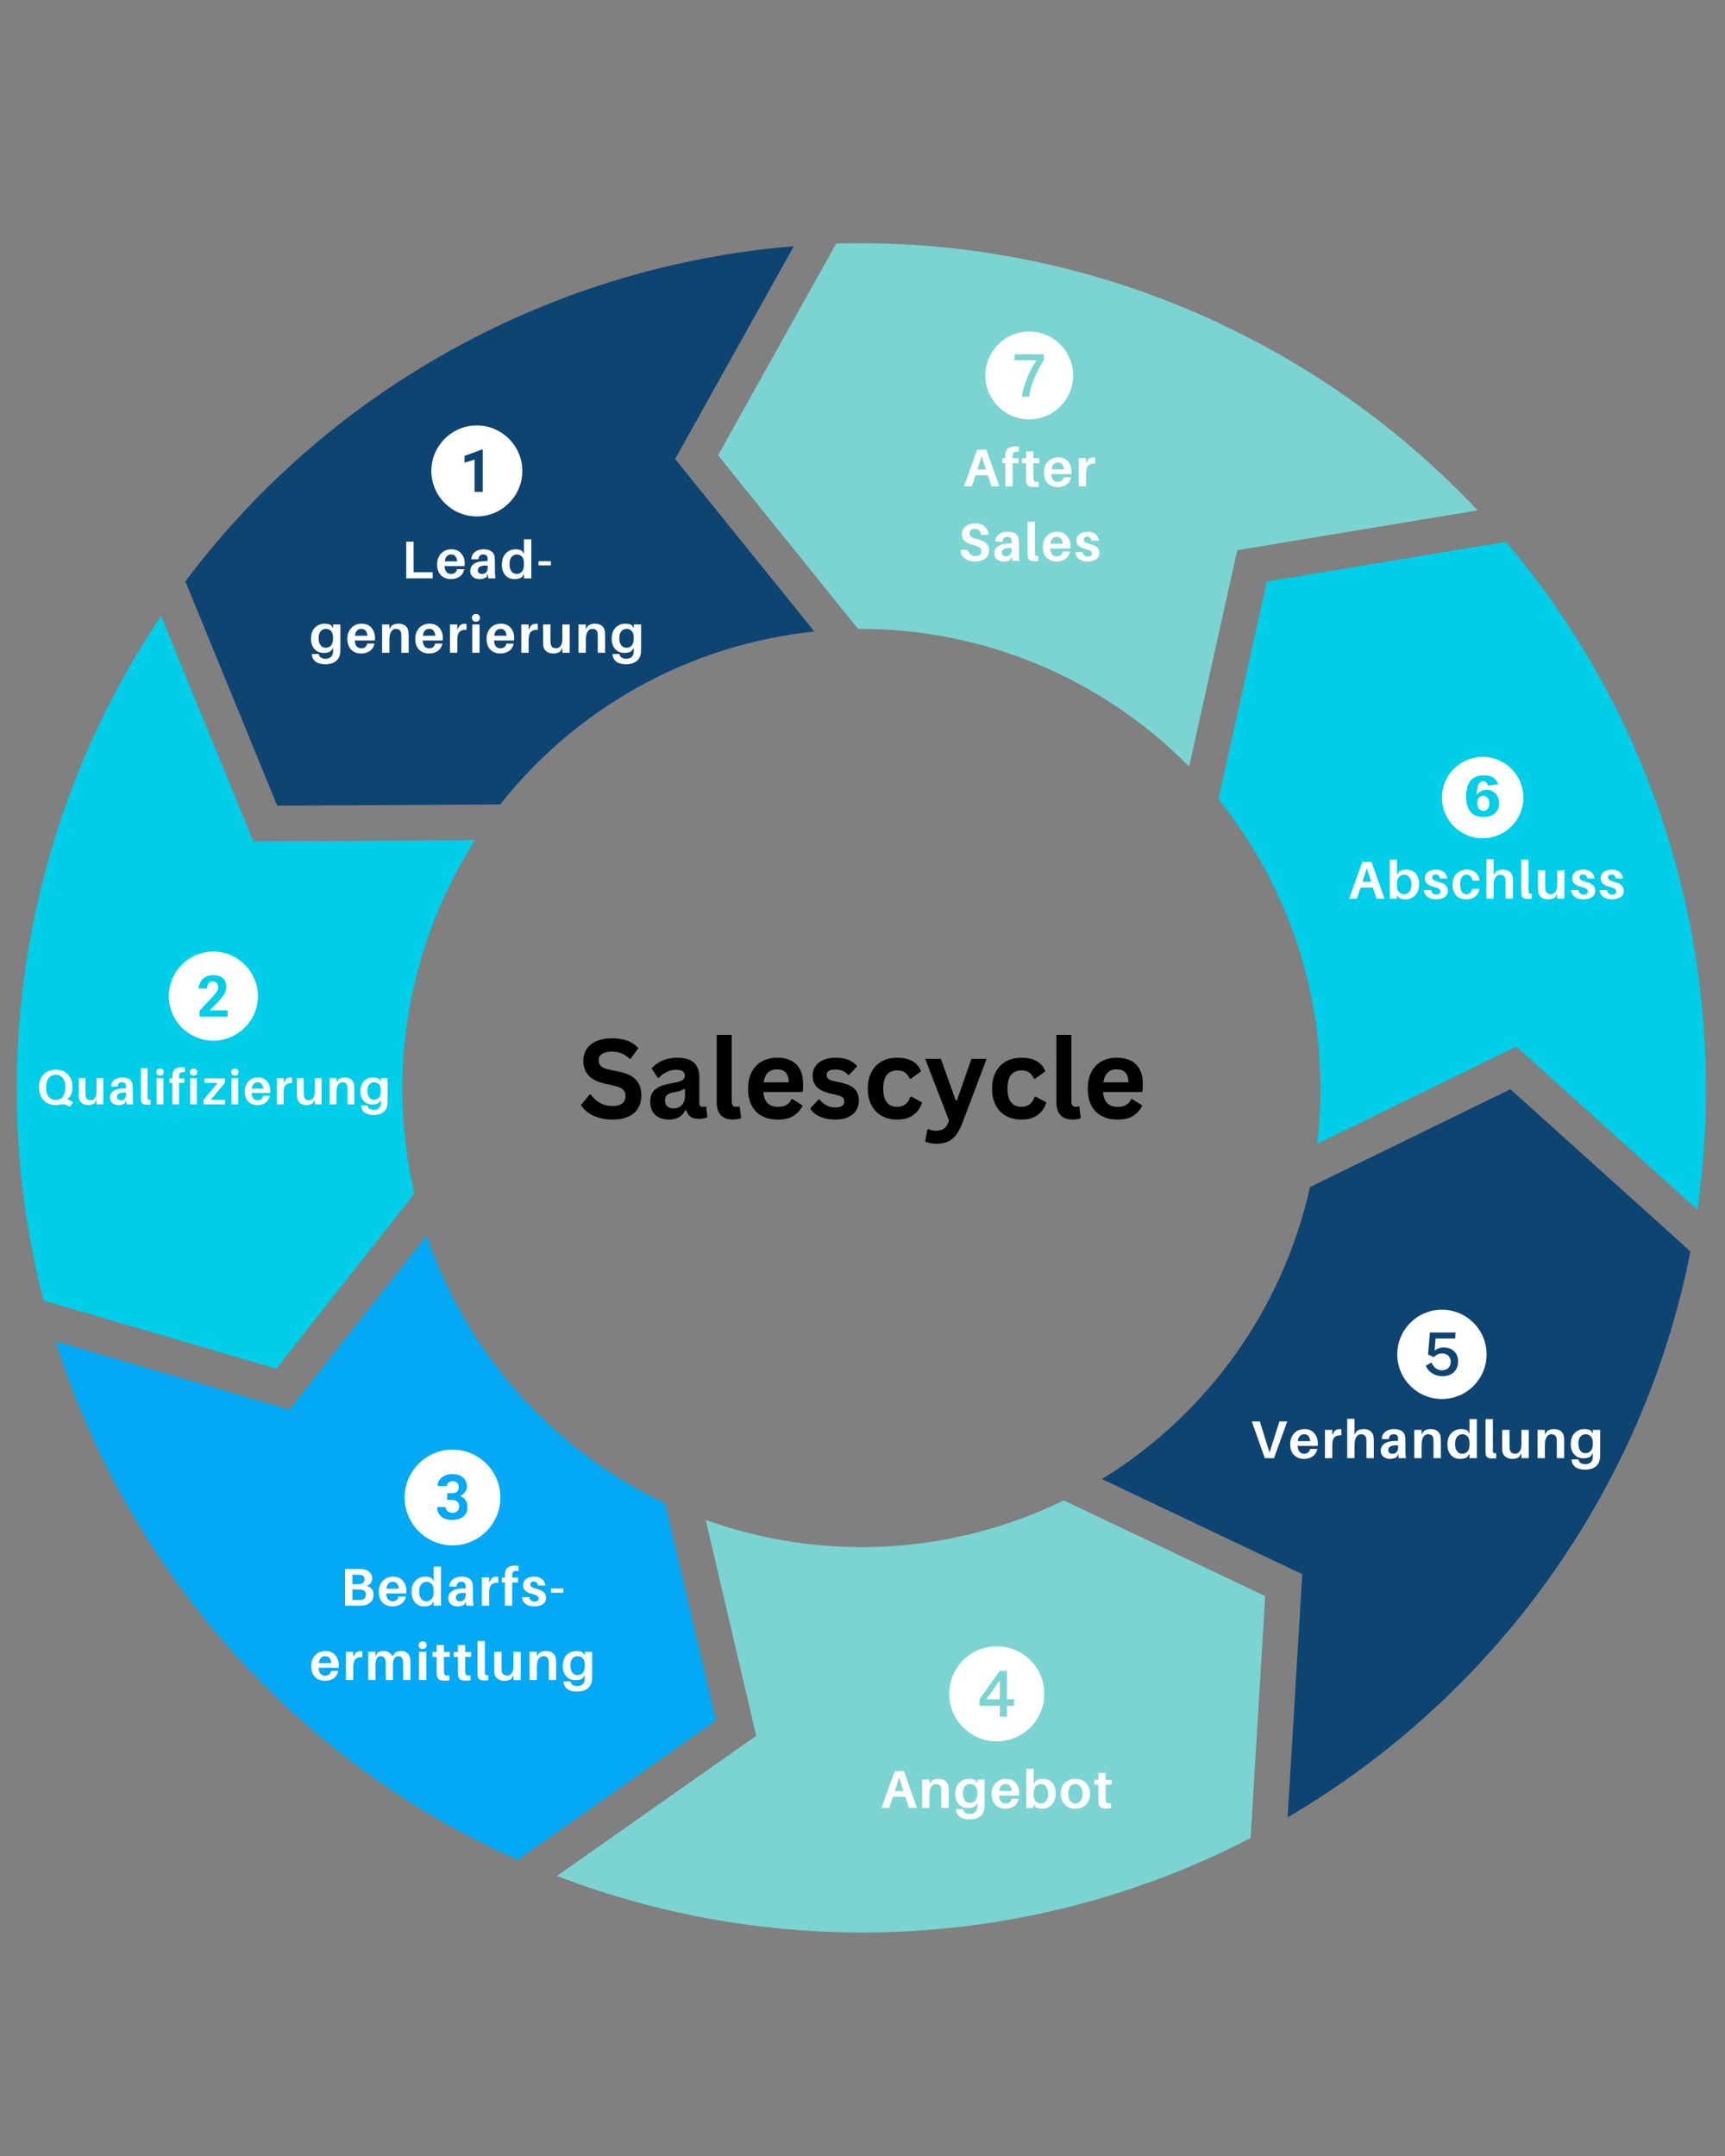 <svg xmlns="http://www.w3.org/2000/svg" xmlns:xlink="http://www.w3.org/1999/xlink" width="1080" zoomAndPan="magnify" viewBox="0 0 810 1012.5" height="1350" preserveAspectRatio="xMidYMid meet" version="1.2"><rect x="0" y="0" width="810" height="1012.5" fill="#808080" stroke="none"/><defs><clipPath id="9d5db06675"><path d="M 87 115 L 383 115 L 383 379 L 87 379 Z M 87 115 "/></clipPath><clipPath id="2aaa698eea"><path d="M -147.586 663.789 L 258.211 -47.145 L 967.191 357.531 L 561.398 1068.469 Z M -147.586 663.789 "/></clipPath><clipPath id="b8fad81dc8"><path d="M 258.109 -46.973 L -147.684 663.965 L 561.301 1068.641 L 967.094 357.707 Z M 258.109 -46.973 "/></clipPath><clipPath id="0e3f5429f1"><path d="M 337 114 L 694 114 L 694 361 L 337 361 Z M 337 114 "/></clipPath><clipPath id="44c6a7674d"><path d="M -147.586 663.789 L 258.211 -47.145 L 967.191 357.531 L 561.398 1068.469 Z M -147.586 663.789 "/></clipPath><clipPath id="9d062c8d40"><path d="M 258.109 -46.973 L -147.684 663.965 L 561.301 1068.641 L 967.094 357.707 Z M 258.109 -46.973 "/></clipPath><clipPath id="1ef94c3b65"><path d="M 572 254 L 802 254 L 802 569 L 572 569 Z M 572 254 "/></clipPath><clipPath id="8069be9f88"><path d="M -147.586 663.789 L 258.211 -47.145 L 967.191 357.531 L 561.398 1068.469 Z M -147.586 663.789 "/></clipPath><clipPath id="484fe505a3"><path d="M 258.109 -46.973 L -147.684 663.965 L 561.301 1068.641 L 967.094 357.707 Z M 258.109 -46.973 "/></clipPath><clipPath id="9cebf4359a"><path d="M 517 511 L 794 511 L 794 854 L 517 854 Z M 517 511 "/></clipPath><clipPath id="5aa5b7551e"><path d="M -147.586 663.789 L 258.211 -47.145 L 967.191 357.531 L 561.398 1068.469 Z M -147.586 663.789 "/></clipPath><clipPath id="48ecb76207"><path d="M 258.109 -46.973 L -147.684 663.965 L 561.301 1068.641 L 967.094 357.707 Z M 258.109 -46.973 "/></clipPath><clipPath id="015a362a9f"><path d="M 261 704 L 595 704 L 595 908 L 261 908 Z M 261 704 "/></clipPath><clipPath id="836f66f278"><path d="M -147.586 663.789 L 258.211 -47.145 L 967.191 357.531 L 561.398 1068.469 Z M -147.586 663.789 "/></clipPath><clipPath id="09b2107183"><path d="M 258.109 -46.973 L -147.684 663.965 L 561.301 1068.641 L 967.094 357.707 Z M 258.109 -46.973 "/></clipPath><clipPath id="191511bec3"><path d="M 26 580 L 337 580 L 337 874 L 26 874 Z M 26 580 "/></clipPath><clipPath id="1941e8c0af"><path d="M -147.586 663.789 L 258.211 -47.145 L 967.191 357.531 L 561.398 1068.469 Z M -147.586 663.789 "/></clipPath><clipPath id="c354d5fccb"><path d="M 258.109 -46.973 L -147.684 663.965 L 561.301 1068.641 L 967.094 357.707 Z M 258.109 -46.973 "/></clipPath><clipPath id="85fc10dcb4"><path d="M 7 289 L 224 289 L 224 643 L 7 643 Z M 7 289 "/></clipPath><clipPath id="0486fa016a"><path d="M -147.586 663.789 L 258.211 -47.145 L 967.191 357.531 L 561.398 1068.469 Z M -147.586 663.789 "/></clipPath><clipPath id="3e1a45c60b"><path d="M 258.109 -46.973 L -147.684 663.965 L 561.301 1068.641 L 967.094 357.707 Z M 258.109 -46.973 "/></clipPath><clipPath id="630e15527a"><path d="M 202.539 199.793 L 245.266 199.793 L 245.266 242.523 L 202.539 242.523 Z M 202.539 199.793 "/></clipPath><clipPath id="c4d7fdd9b0"><path d="M 445.719 773.129 L 490.699 773.129 L 490.699 818 L 445.719 818 Z M 445.719 773.129 "/></clipPath><clipPath id="e9f2f5fc05"><path d="M 656.109 615.059 L 698.086 615.059 L 698.086 657 L 656.109 657 Z M 656.109 615.059 "/></clipPath><clipPath id="c28d65b5d2"><path d="M 677.086 355.438 L 715.316 355.438 L 715.316 393.668 L 677.086 393.668 Z M 677.086 355.438 "/></clipPath><clipPath id="5494b95e02"><path d="M 462.672 155.699 L 503.902 155.699 L 503.902 196.93 L 462.672 196.93 Z M 462.672 155.699 "/></clipPath></defs><g id="e3271ee18a"><g clip-rule="nonzero" clip-path="url(#9d5db06675)"><g clip-rule="nonzero" clip-path="url(#2aaa698eea)"><g clip-rule="nonzero" clip-path="url(#b8fad81dc8)"><path style=" stroke:none;fill-rule:nonzero;fill:#0e4472;fill-opacity:1;" d="M 317.02 215.535 L 382.375 296.566 C 375.203 297.316 368.086 298.418 361.023 299.879 C 353.961 301.336 346.988 303.145 340.105 305.301 C 333.227 307.457 326.469 309.949 319.836 312.781 C 313.203 315.613 306.73 318.77 300.414 322.246 C 294.094 325.723 287.969 329.508 282.027 333.602 C 276.09 337.691 270.371 342.066 264.867 346.73 C 259.367 351.391 254.113 356.316 249.102 361.504 C 244.094 366.691 239.355 372.117 234.887 377.777 L 130.172 378.352 L 87.039 273.035 C 155.973 181.062 261.098 124.785 372.754 115.629 Z M 317.02 215.535 "/></g></g></g><g clip-rule="nonzero" clip-path="url(#0e3f5429f1)"><g clip-rule="nonzero" clip-path="url(#44c6a7674d)"><g clip-rule="nonzero" clip-path="url(#9d062c8d40)"><path style=" stroke:none;fill-rule:nonzero;fill:#7cd4d2;fill-opacity:1;" d="M 580.973 258.387 L 558.363 360.008 C 553.305 354.867 548.008 349.988 542.461 345.379 C 536.918 340.766 531.16 336.441 525.184 332.406 C 519.207 328.371 513.043 324.641 506.695 321.223 C 500.348 317.801 493.844 314.707 487.184 311.938 C 480.527 309.164 473.746 306.734 466.848 304.641 C 459.945 302.547 452.957 300.805 445.883 299.41 C 438.809 298.016 431.68 296.977 424.5 296.293 C 417.324 295.613 410.129 295.289 402.918 295.328 L 337.18 213.816 L 392.629 114.43 C 507.516 110.98 617.059 158.086 693.832 239.676 Z M 580.973 258.387 "/></g></g></g><g clip-rule="nonzero" clip-path="url(#1ef94c3b65)"><g clip-rule="nonzero" clip-path="url(#8069be9f88)"><g clip-rule="nonzero" clip-path="url(#484fe505a3)"><path style=" stroke:none;fill-rule:nonzero;fill:#00cee8;fill-opacity:1;" d="M 712.031 491.477 L 618.488 537.156 C 619.352 529.996 619.863 522.812 620.012 515.605 C 620.16 508.395 619.949 501.195 619.379 494.008 C 618.809 486.816 617.883 479.676 616.598 472.578 C 615.312 465.484 613.68 458.469 611.695 451.535 C 609.707 444.602 607.383 437.785 604.715 431.086 C 602.051 424.387 599.059 417.836 595.734 411.434 C 592.414 405.031 588.785 398.812 584.84 392.773 C 580.898 386.734 576.664 380.91 572.141 375.293 L 594.883 273.078 L 707.16 254.469 C 781.484 342.141 812.953 457.152 797.027 568.051 Z M 712.031 491.477 "/></g></g></g><g clip-rule="nonzero" clip-path="url(#9cebf4359a)"><g clip-rule="nonzero" clip-path="url(#5aa5b7551e)"><g clip-rule="nonzero" clip-path="url(#48ecb76207)"><path style=" stroke:none;fill-rule:nonzero;fill:#0e4472;fill-opacity:1;" d="M 611.504 739.27 L 517.469 694.609 C 523.605 690.824 529.539 686.742 535.27 682.367 C 541 677.988 546.496 673.332 551.762 668.406 C 557.027 663.477 562.031 658.301 566.781 652.871 C 571.527 647.445 575.992 641.793 580.176 635.918 C 584.359 630.043 588.238 623.977 591.812 617.715 C 595.391 611.453 598.645 605.027 601.578 598.438 C 604.516 591.852 607.113 585.133 609.375 578.289 C 611.637 571.441 613.555 564.496 615.125 557.461 L 709.223 511.512 L 793.773 587.695 C 771.566 700.465 701.262 796.777 604.629 853.465 Z M 611.504 739.27 "/></g></g></g><g clip-rule="nonzero" clip-path="url(#015a362a9f)"><g clip-rule="nonzero" clip-path="url(#836f66f278)"><g clip-rule="nonzero" clip-path="url(#09b2107183)"><path style=" stroke:none;fill-rule:nonzero;fill:#7cd4d2;fill-opacity:1;" d="M 355.094 815.164 L 331.379 713.797 C 338.168 716.238 345.059 718.332 352.055 720.082 C 359.051 721.832 366.113 723.227 373.25 724.273 C 380.387 725.316 387.555 726.004 394.758 726.328 C 401.961 726.656 409.164 726.625 416.367 726.23 C 423.566 725.84 430.73 725.09 437.855 723.98 C 444.98 722.875 452.035 721.414 459.012 719.602 C 465.992 717.789 472.863 715.633 479.629 713.133 C 486.395 710.633 493.016 707.801 499.496 704.641 L 594.086 749.562 L 587.242 863.168 C 485.227 916.113 366.094 921.195 261.523 880.984 Z M 355.094 815.164 "/></g></g></g><g clip-rule="nonzero" clip-path="url(#191511bec3)"><g clip-rule="nonzero" clip-path="url(#1941e8c0af)"><g clip-rule="nonzero" clip-path="url(#c354d5fccb)"><path style=" stroke:none;fill-rule:nonzero;fill:#03a9f4;fill-opacity:1;" d="M 135.891 662.008 L 200.359 580.27 C 202.684 587.094 205.344 593.789 208.336 600.348 C 211.328 606.91 214.641 613.305 218.273 619.535 C 221.906 625.766 225.84 631.797 230.074 637.633 C 234.312 643.469 238.828 649.082 243.625 654.469 C 248.418 659.852 253.473 664.984 258.781 669.867 C 264.09 674.746 269.629 679.348 275.398 683.676 C 281.168 688.004 287.137 692.031 293.309 695.762 C 299.48 699.492 305.824 702.906 312.336 706 L 336.188 807.965 L 243.098 873.441 C 138.098 826.691 59.852 736.715 26.09 629.887 Z M 135.891 662.008 "/></g></g></g><g clip-rule="nonzero" clip-path="url(#85fc10dcb4)"><g clip-rule="nonzero" clip-path="url(#0486fa016a)"><g clip-rule="nonzero" clip-path="url(#3e1a45c60b)"><path style=" stroke:none;fill-rule:nonzero;fill:#00cee8;fill-opacity:1;" d="M 118.969 395.137 L 223.07 394.578 C 219.184 400.652 215.605 406.902 212.344 413.336 C 209.082 419.766 206.145 426.344 203.539 433.066 C 200.934 439.793 198.672 446.629 196.746 453.578 C 194.824 460.527 193.254 467.559 192.031 474.664 C 190.812 481.773 189.949 488.922 189.445 496.117 C 188.938 503.309 188.793 510.512 189.008 517.719 C 189.219 524.926 189.793 532.105 190.723 539.258 C 191.656 546.41 192.941 553.496 194.582 560.52 L 129.73 642.738 L 20.5 610.777 C -8.41 499.535 13.152 382.262 75.625 289.262 Z M 118.969 395.137 "/></g></g></g><g clip-rule="nonzero" clip-path="url(#630e15527a)"><path style=" stroke:none;fill-rule:nonzero;fill:#ffffff;fill-opacity:1;" d="M 223.902 199.793 C 212.152 199.793 202.539 209.406 202.539 221.156 C 202.539 232.906 212.152 242.523 223.902 242.523 C 235.652 242.523 245.266 232.906 245.266 221.156 C 245.266 209.406 235.652 199.793 223.902 199.793 Z M 226.68 230.984 L 222.832 230.984 L 222.832 215.816 L 218.133 217.312 L 218.133 214.105 L 226.25 211.117 L 226.68 211.117 Z M 226.68 230.984 "/></g><path style=" stroke:none;fill-rule:nonzero;fill:#ffffff;fill-opacity:1;" d="M 100.172 446.863 C 88.664 446.863 79.246 456.281 79.246 467.789 C 79.246 479.301 88.664 488.719 100.172 488.719 C 111.684 488.719 121.102 479.301 121.102 467.789 C 121.102 456.281 111.684 446.863 100.172 446.863 Z M 107.078 477.418 L 93.684 477.418 L 93.684 474.695 C 99.336 468.418 102.477 466.117 102.477 463.605 C 102.477 462.77 102.055 460.887 99.965 460.887 C 97.242 460.887 97.242 463.605 97.242 464.234 L 93.266 464.234 C 93.266 462.352 94.73 457.957 99.965 457.957 C 105.195 457.957 106.242 461.094 106.242 463.395 C 106.242 466.535 103.941 469.047 98.5 474.488 L 106.871 474.488 L 106.871 477.418 Z M 107.078 477.418 "/><path style=" stroke:none;fill-rule:nonzero;fill:#ffffff;fill-opacity:1;" d="M 212.48 680.766 C 200.113 680.766 189.992 690.883 189.992 703.254 C 189.992 715.621 200.113 725.742 212.48 725.742 C 224.852 725.742 234.973 715.621 234.973 703.254 C 234.973 690.883 224.852 680.766 212.48 680.766 Z M 212.258 713.824 C 206.859 713.824 205.062 710 205.285 707.75 L 209.332 707.75 C 209.109 708.426 209.785 710.449 212.48 710.449 C 215.406 710.449 215.629 707.977 215.629 707.527 C 215.629 704.379 212.707 704.379 212.258 704.379 L 210.008 704.379 L 210.008 701.23 L 212.258 701.23 C 213.383 701.23 215.406 701.004 215.406 698.305 C 215.406 695.832 213.156 695.605 212.48 695.605 C 210.234 695.605 209.785 697.406 209.785 697.855 L 205.512 697.855 C 205.512 693.809 209.559 692.234 212.258 692.234 C 218.555 692.234 219.23 696.508 219.23 698.082 C 219.23 701.004 216.531 702.355 216.082 702.578 C 217.203 703.027 219.453 704.152 219.453 707.527 C 219.68 712.473 215.406 713.824 212.258 713.824 Z M 212.258 713.824 "/><path style=" stroke:none;fill-rule:nonzero;fill:#ffffff;fill-opacity:1;" d="M 469.484 798.023 L 469.484 789.184 L 463.184 798.023 Z M 469.484 798.023 "/><g clip-rule="nonzero" clip-path="url(#c4d7fdd9b0)"><path style=" stroke:none;fill-rule:nonzero;fill:#ffffff;fill-opacity:1;" d="M 468.039 773.129 C 455.715 773.129 445.719 783.121 445.719 795.449 C 445.719 807.773 455.715 817.766 468.039 817.766 C 480.367 817.766 490.359 807.773 490.359 795.449 C 490.359 783.121 480.367 773.129 468.039 773.129 Z M 476.137 801.102 L 472.852 801.102 L 472.852 806.207 L 469.496 806.207 L 469.512 801.102 L 459.941 801.102 L 459.941 798.023 L 469.41 784.691 L 472.852 784.691 L 472.852 798.023 L 476.137 798.023 Z M 476.137 801.102 "/></g><g clip-rule="nonzero" clip-path="url(#e9f2f5fc05)"><path style=" stroke:none;fill-rule:nonzero;fill:#ffffff;fill-opacity:1;" d="M 677.078 615.059 C 665.496 615.059 656.109 624.445 656.109 636.031 C 656.109 647.613 665.496 657 677.078 657 C 688.664 657 698.051 647.613 698.051 636.031 C 698.051 624.445 688.664 615.059 677.078 615.059 Z M 683.762 643.047 C 683.16 644.082 682.312 644.883 681.223 645.445 C 680.129 646.012 678.84 646.293 677.355 646.293 C 676.125 646.293 674.98 646.078 673.926 645.656 C 672.871 645.23 671.961 644.648 671.199 643.902 C 670.438 643.156 669.871 642.301 669.496 641.344 L 672.129 639.887 C 672.457 640.578 672.852 641.199 673.312 641.746 C 673.77 642.297 674.309 642.73 674.93 643.043 C 675.547 643.355 676.258 643.508 677.059 643.508 C 678.316 643.508 679.324 643.145 680.086 642.414 C 680.848 641.68 681.23 640.703 681.23 639.484 C 681.23 638.727 681.055 638.059 680.699 637.469 C 680.348 636.883 679.871 636.422 679.27 636.094 C 678.668 635.762 677.984 635.598 677.219 635.598 C 676.766 635.598 676.34 635.637 675.945 635.723 C 675.547 635.805 675.148 635.961 674.746 636.191 C 674.348 636.418 673.914 636.762 673.453 637.219 C 673.363 637.266 673.297 637.285 673.258 637.281 C 673.219 637.277 673.148 637.25 673.051 637.203 L 670.551 636.141 L 671.434 625.766 L 683.445 625.766 L 683.328 628.605 L 674.078 628.605 L 673.641 634.227 C 674.324 633.723 675.016 633.359 675.711 633.137 C 676.406 632.91 677.172 632.801 678.008 632.801 C 679.238 632.801 680.355 633.051 681.363 633.555 C 682.367 634.059 683.172 634.801 683.77 635.777 C 684.363 636.758 684.664 637.953 684.664 639.371 C 684.664 640.789 684.363 642.012 683.762 643.047 Z M 683.762 643.047 "/></g><g clip-rule="nonzero" clip-path="url(#c28d65b5d2)"><path style=" stroke:none;fill-rule:nonzero;fill:#ffffff;fill-opacity:1;" d="M 698.531 374.668 C 699.062 375.281 699.332 376.18 699.332 377.328 C 699.332 378.48 699.07 379.32 698.555 379.902 C 698.031 380.492 697.371 380.793 696.594 380.793 C 695.758 380.793 695.039 380.465 694.465 379.816 C 693.895 379.176 693.609 378.293 693.609 377.184 C 693.609 376.074 693.887 375.234 694.434 374.637 C 694.988 374.027 695.684 373.719 696.504 373.719 C 697.32 373.719 697.992 374.039 698.531 374.668 Z M 715.316 374.555 C 715.316 385.109 706.758 393.668 696.199 393.668 C 685.645 393.668 677.086 385.109 677.086 374.555 C 677.086 363.996 685.645 355.438 696.199 355.438 C 706.758 355.438 715.316 363.996 715.316 374.555 Z M 703.922 377.184 C 703.922 375.367 703.344 373.848 702.203 372.672 C 701.066 371.496 699.656 370.898 698.008 370.898 C 697.16 370.898 696.406 371.051 695.766 371.344 C 695.117 371.645 694.477 372.113 693.855 372.738 L 693.367 373.238 L 693.422 372.539 C 693.594 370.406 693.855 369.043 694.23 368.371 C 694.762 367.406 695.523 366.918 696.488 366.918 C 697.039 366.918 697.508 367.098 697.887 367.449 C 698.223 367.762 698.465 368.25 698.621 368.938 L 703.434 368.344 C 703.141 367.469 702.738 366.727 702.227 366.137 C 701.668 365.484 700.949 364.98 700.102 364.641 C 699.242 364.297 698.047 364.125 696.543 364.125 C 694.027 364.125 692.031 364.918 690.617 366.477 C 689.199 368.043 688.477 370.574 688.477 373.984 C 688.477 376.324 688.82 378.219 689.5 379.625 C 690.176 381.02 691.086 382.047 692.203 382.676 C 693.328 383.312 694.855 383.637 696.738 383.637 C 698.301 383.637 699.617 383.371 700.648 382.852 C 701.668 382.336 702.477 381.562 703.051 380.555 C 703.629 379.543 703.922 378.406 703.922 377.18 Z M 703.922 377.184 "/></g><g clip-rule="nonzero" clip-path="url(#5494b95e02)"><path style=" stroke:none;fill-rule:nonzero;fill:#ffffff;fill-opacity:1;" d="M 483.285 155.699 C 471.902 155.699 462.672 164.93 462.672 176.316 C 462.672 187.699 471.902 196.93 483.285 196.93 C 494.672 196.93 503.902 187.699 503.902 176.316 C 503.902 164.93 494.672 155.699 483.285 155.699 Z M 490.191 169.168 C 489.551 170.039 488.914 171.043 488.285 172.184 C 487.656 173.324 487.051 174.531 486.473 175.801 C 485.895 177.066 485.379 178.336 484.922 179.605 C 484.469 180.875 484.094 182.082 483.805 183.227 C 483.516 184.371 483.34 185.379 483.281 186.25 L 479.824 186.25 C 479.93 185.398 480.145 184.332 480.465 183.055 C 480.781 181.777 481.223 180.367 481.781 178.824 C 482.344 177.277 483.039 175.684 483.871 174.031 C 484.703 172.383 485.676 170.762 486.789 169.168 L 476.383 169.168 L 476.383 166.379 L 490.191 166.379 Z M 490.191 169.168 "/></g><g style="fill:#ffffff;fill-opacity:1;"><g transform="translate(188.534, 271.61)"><path style="stroke:none" d="M 14.656 -2.875 L 14.656 0 L 2.219 0 L 2.219 -17.234 L 5.672 -17.234 L 5.672 -2.875 Z M 14.656 -2.875 "/></g></g><g style="fill:#ffffff;fill-opacity:1;"><g transform="translate(204.589, 271.61)"><path style="stroke:none" d="M 13.641 -6.922 C 13.641 -6.43 13.617 -6.039 13.578 -5.75 L 4.141 -5.75 C 4.336 -3.301 5.363 -2.078 7.219 -2.078 C 7.969 -2.078 8.586 -2.273 9.078 -2.672 C 9.566 -3.066 9.867 -3.613 9.984 -4.312 L 13.438 -4.312 C 13.102 -2.801 12.375 -1.645 11.25 -0.844 C 10.125 -0.051 8.754 0.344 7.141 0.344 C 5.223 0.344 3.664 -0.25 2.469 -1.438 C 1.27 -2.625 0.672 -4.344 0.672 -6.594 C 0.672 -8.656 1.289 -10.344 2.531 -11.656 C 3.77 -12.977 5.398 -13.641 7.422 -13.641 C 9.367 -13.641 10.891 -12.992 11.984 -11.703 C 13.086 -10.422 13.641 -8.828 13.641 -6.922 Z M 7.266 -11.219 C 5.547 -11.219 4.539 -10.141 4.25 -7.984 L 10.094 -7.984 C 9.852 -10.141 8.91 -11.219 7.266 -11.219 Z M 7.266 -11.219 "/></g></g><g style="fill:#ffffff;fill-opacity:1;"><g transform="translate(219.995, 271.61)"><path style="stroke:none" d="M 9.281 0 L 9.031 -1.953 L 8.391 -0.531 C 7.523 0.051 6.426 0.344 5.094 0.344 C 3.875 0.344 2.859 0.004 2.047 -0.672 C 1.234 -1.359 0.828 -2.305 0.828 -3.516 C 0.828 -4.984 1.445 -6.113 2.688 -6.906 C 3.926 -7.695 5.742 -8.094 8.141 -8.094 L 8.984 -8.094 L 8.984 -8.359 C 8.984 -8.891 8.969 -9.305 8.938 -9.609 C 8.82 -10.68 8.141 -11.219 6.891 -11.219 C 5.504 -11.219 4.766 -10.469 4.672 -8.969 L 1.328 -8.938 C 1.367 -10.406 1.914 -11.555 2.969 -12.391 C 4.031 -13.223 5.379 -13.641 7.016 -13.641 C 10.328 -13.641 12.098 -12.332 12.328 -9.719 C 12.379 -9.082 12.406 -8.398 12.406 -7.672 L 12.406 -3.375 C 12.406 -2.352 12.488 -1.227 12.656 0 Z M 6.422 -2.078 C 7.148 -2.078 7.758 -2.328 8.25 -2.828 C 8.738 -3.328 8.984 -4.016 8.984 -4.891 L 8.984 -5.969 C 5.922 -6.188 4.391 -5.461 4.391 -3.797 C 4.391 -2.648 5.066 -2.078 6.422 -2.078 Z M 6.422 -2.078 "/></g></g><g style="fill:#ffffff;fill-opacity:1;"><g transform="translate(235.001, 271.61)"><path style="stroke:none" d="M 14.484 -18.359 L 14.484 0 L 11.031 0 L 11.031 -2.047 L 10.031 -0.578 C 9.238 0.035 8.094 0.344 6.594 0.344 C 4.758 0.344 3.312 -0.273 2.25 -1.516 C 1.195 -2.766 0.672 -4.391 0.672 -6.391 C 0.672 -8.691 1.273 -10.473 2.484 -11.734 C 3.703 -13.004 5.223 -13.641 7.047 -13.641 C 8.41 -13.641 9.445 -13.391 10.156 -12.891 L 11.031 -11.516 L 11.031 -18.359 Z M 7.594 -2.078 C 8.625 -2.078 9.453 -2.426 10.078 -3.125 C 10.711 -3.832 11.031 -4.953 11.031 -6.484 L 11.031 -7.141 C 11.031 -8.523 10.707 -9.551 10.062 -10.219 C 9.414 -10.883 8.633 -11.219 7.719 -11.219 C 6.688 -11.219 5.848 -10.82 5.203 -10.031 C 4.566 -9.238 4.25 -8.098 4.25 -6.609 C 4.25 -5.242 4.551 -4.145 5.156 -3.312 C 5.758 -2.488 6.57 -2.078 7.594 -2.078 Z M 7.594 -2.078 "/></g></g><g style="fill:#ffffff;fill-opacity:1;"><g transform="translate(252.08, 271.61)"><path style="stroke:none" d="M 6.594 -6.094 L 0.797 -6.094 L 0.797 -8.047 L 6.594 -8.047 Z M 6.594 -6.094 "/></g></g><g style="fill:#ffffff;fill-opacity:1;"><g transform="translate(145.357, 306.543)"><path style="stroke:none" d="M 14.484 -13.281 L 14.484 -3.328 C 14.484 -2.086 14.473 -1.227 14.453 -0.75 C 14.391 1.281 13.738 2.812 12.5 3.844 C 11.258 4.875 9.566 5.391 7.422 5.391 C 5.484 5.391 3.973 5 2.891 4.219 C 1.805 3.438 1.191 2.312 1.047 0.844 L 1.031 0.594 L 4.375 0.594 L 4.391 0.828 C 4.473 1.441 4.785 1.926 5.328 2.281 C 5.867 2.645 6.582 2.828 7.469 2.828 C 8.551 2.828 9.395 2.555 10 2.016 C 10.602 1.473 10.941 0.676 11.016 -0.375 C 11.023 -0.707 11.031 -1.25 11.031 -2 L 11.031 -2.328 L 10.031 -0.844 C 9.238 -0.227 8.141 0.078 6.734 0.078 C 4.891 0.078 3.414 -0.523 2.312 -1.734 C 1.219 -2.941 0.672 -4.523 0.672 -6.484 C 0.672 -8.785 1.273 -10.551 2.484 -11.781 C 3.703 -13.02 5.223 -13.641 7.047 -13.641 C 8.41 -13.641 9.445 -13.391 10.156 -12.891 L 11.031 -11.516 L 11.031 -13.281 Z M 5.141 -3.547 C 5.742 -2.742 6.562 -2.344 7.594 -2.344 C 8.625 -2.344 9.453 -2.695 10.078 -3.406 C 10.711 -4.113 11.031 -5.234 11.031 -6.766 L 11.031 -7.141 C 11.031 -8.523 10.707 -9.551 10.062 -10.219 C 9.414 -10.883 8.633 -11.219 7.719 -11.219 C 6.664 -11.219 5.82 -10.844 5.188 -10.094 C 4.562 -9.352 4.25 -8.254 4.25 -6.797 C 4.25 -5.43 4.547 -4.348 5.141 -3.547 Z M 5.141 -3.547 "/></g></g><g style="fill:#ffffff;fill-opacity:1;"><g transform="translate(162.436, 306.543)"><path style="stroke:none" d="M 13.641 -6.922 C 13.641 -6.43 13.617 -6.039 13.578 -5.75 L 4.141 -5.75 C 4.336 -3.301 5.363 -2.078 7.219 -2.078 C 7.969 -2.078 8.586 -2.273 9.078 -2.672 C 9.566 -3.066 9.867 -3.613 9.984 -4.312 L 13.438 -4.312 C 13.102 -2.801 12.375 -1.645 11.25 -0.844 C 10.125 -0.051 8.754 0.344 7.141 0.344 C 5.223 0.344 3.664 -0.25 2.469 -1.438 C 1.27 -2.625 0.672 -4.344 0.672 -6.594 C 0.672 -8.656 1.289 -10.344 2.531 -11.656 C 3.77 -12.977 5.398 -13.641 7.422 -13.641 C 9.367 -13.641 10.891 -12.992 11.984 -11.703 C 13.086 -10.422 13.641 -8.828 13.641 -6.922 Z M 7.266 -11.219 C 5.547 -11.219 4.539 -10.141 4.25 -7.984 L 10.094 -7.984 C 9.852 -10.141 8.91 -11.219 7.266 -11.219 Z M 7.266 -11.219 "/></g></g><g style="fill:#ffffff;fill-opacity:1;"><g transform="translate(177.842, 306.543)"><path style="stroke:none" d="M 13.953 -9.906 C 14.023 -9.312 14.062 -8.504 14.062 -7.484 L 14.062 0 L 10.609 0 L 10.609 -7.016 C 10.609 -7.797 10.594 -8.41 10.562 -8.859 C 10.445 -10.43 9.598 -11.219 8.016 -11.219 C 7.117 -11.219 6.395 -10.797 5.844 -9.953 C 5.289 -9.109 5.016 -7.812 5.016 -6.062 L 5.016 0 L 1.578 0 L 1.578 -13.281 L 5.016 -13.281 L 5.016 -11.141 L 6.047 -12.703 C 6.91 -13.328 7.973 -13.641 9.234 -13.641 C 10.629 -13.641 11.734 -13.312 12.547 -12.656 C 13.359 -12.008 13.828 -11.094 13.953 -9.906 Z M 13.953 -9.906 "/></g></g><g style="fill:#ffffff;fill-opacity:1;"><g transform="translate(194.321, 306.543)"><path style="stroke:none" d="M 13.641 -6.922 C 13.641 -6.43 13.617 -6.039 13.578 -5.75 L 4.141 -5.75 C 4.336 -3.301 5.363 -2.078 7.219 -2.078 C 7.969 -2.078 8.586 -2.273 9.078 -2.672 C 9.566 -3.066 9.867 -3.613 9.984 -4.312 L 13.438 -4.312 C 13.102 -2.801 12.375 -1.645 11.25 -0.844 C 10.125 -0.051 8.754 0.344 7.141 0.344 C 5.223 0.344 3.664 -0.25 2.469 -1.438 C 1.27 -2.625 0.672 -4.344 0.672 -6.594 C 0.672 -8.656 1.289 -10.344 2.531 -11.656 C 3.77 -12.977 5.398 -13.641 7.422 -13.641 C 9.367 -13.641 10.891 -12.992 11.984 -11.703 C 13.086 -10.422 13.641 -8.828 13.641 -6.922 Z M 7.266 -11.219 C 5.547 -11.219 4.539 -10.141 4.25 -7.984 L 10.094 -7.984 C 9.852 -10.141 8.91 -11.219 7.266 -11.219 Z M 7.266 -11.219 "/></g></g><g style="fill:#ffffff;fill-opacity:1;"><g transform="translate(209.727, 306.543)"><path style="stroke:none" d="M 8.344 -13.609 C 8.719 -13.609 9.039 -13.578 9.312 -13.516 L 9.312 -10.734 C 7.844 -10.836 6.758 -10.523 6.062 -9.797 C 5.363 -9.078 5.016 -7.844 5.016 -6.094 L 5.016 0 L 1.578 0 L 1.578 -13.281 L 5.016 -13.281 L 5.016 -10.859 L 6.062 -12.703 C 6.719 -13.305 7.477 -13.609 8.344 -13.609 Z M 8.344 -13.609 "/></g></g><g style="fill:#ffffff;fill-opacity:1;"><g transform="translate(220.189, 306.543)"><path style="stroke:none" d="M 1.922 -17.719 C 2.273 -18.062 2.734 -18.234 3.297 -18.234 C 3.859 -18.234 4.312 -18.062 4.656 -17.719 C 5.008 -17.375 5.188 -16.938 5.188 -16.406 C 5.188 -15.852 5.008 -15.41 4.656 -15.078 C 4.312 -14.742 3.859 -14.578 3.297 -14.578 C 2.734 -14.578 2.273 -14.742 1.922 -15.078 C 1.566 -15.41 1.391 -15.852 1.391 -16.406 C 1.391 -16.938 1.566 -17.375 1.922 -17.719 Z M 5.016 0 L 1.578 0 L 1.578 -13.281 L 5.016 -13.281 Z M 5.016 0 "/></g></g><g style="fill:#ffffff;fill-opacity:1;"><g transform="translate(227.805, 306.543)"><path style="stroke:none" d="M 13.641 -6.922 C 13.641 -6.43 13.617 -6.039 13.578 -5.75 L 4.141 -5.75 C 4.336 -3.301 5.363 -2.078 7.219 -2.078 C 7.969 -2.078 8.586 -2.273 9.078 -2.672 C 9.566 -3.066 9.867 -3.613 9.984 -4.312 L 13.438 -4.312 C 13.102 -2.801 12.375 -1.645 11.25 -0.844 C 10.125 -0.051 8.754 0.344 7.141 0.344 C 5.223 0.344 3.664 -0.25 2.469 -1.438 C 1.27 -2.625 0.672 -4.344 0.672 -6.594 C 0.672 -8.656 1.289 -10.344 2.531 -11.656 C 3.77 -12.977 5.398 -13.641 7.422 -13.641 C 9.367 -13.641 10.891 -12.992 11.984 -11.703 C 13.086 -10.422 13.641 -8.828 13.641 -6.922 Z M 7.266 -11.219 C 5.547 -11.219 4.539 -10.141 4.25 -7.984 L 10.094 -7.984 C 9.852 -10.141 8.91 -11.219 7.266 -11.219 Z M 7.266 -11.219 "/></g></g><g style="fill:#ffffff;fill-opacity:1;"><g transform="translate(243.21, 306.543)"><path style="stroke:none" d="M 8.344 -13.609 C 8.719 -13.609 9.039 -13.578 9.312 -13.516 L 9.312 -10.734 C 7.844 -10.836 6.758 -10.523 6.062 -9.797 C 5.363 -9.078 5.016 -7.844 5.016 -6.094 L 5.016 0 L 1.578 0 L 1.578 -13.281 L 5.016 -13.281 L 5.016 -10.859 L 6.062 -12.703 C 6.719 -13.305 7.477 -13.609 8.344 -13.609 Z M 8.344 -13.609 "/></g></g><g style="fill:#ffffff;fill-opacity:1;"><g transform="translate(253.673, 306.543)"><path style="stroke:none" d="M 13.828 -13.281 L 13.828 0 L 10.391 0 L 10.391 -2.25 L 9.359 -0.547 C 8.461 0.047 7.398 0.344 6.172 0.344 C 4.848 0.344 3.773 0.023 2.953 -0.609 C 2.129 -1.254 1.633 -2.055 1.469 -3.016 C 1.383 -3.586 1.344 -4.395 1.344 -5.438 L 1.344 -13.281 L 4.797 -13.281 L 4.797 -6.172 C 4.797 -5.555 4.828 -4.945 4.891 -4.344 C 5.078 -2.844 5.938 -2.094 7.469 -2.094 C 8.363 -2.094 9.07 -2.469 9.594 -3.219 C 10.125 -3.969 10.391 -5.066 10.391 -6.516 L 10.391 -13.281 Z M 13.828 -13.281 "/></g></g><g style="fill:#ffffff;fill-opacity:1;"><g transform="translate(270.077, 306.543)"><path style="stroke:none" d="M 13.953 -9.906 C 14.023 -9.312 14.062 -8.504 14.062 -7.484 L 14.062 0 L 10.609 0 L 10.609 -7.016 C 10.609 -7.797 10.594 -8.41 10.562 -8.859 C 10.445 -10.43 9.598 -11.219 8.016 -11.219 C 7.117 -11.219 6.395 -10.797 5.844 -9.953 C 5.289 -9.109 5.016 -7.812 5.016 -6.062 L 5.016 0 L 1.578 0 L 1.578 -13.281 L 5.016 -13.281 L 5.016 -11.141 L 6.047 -12.703 C 6.91 -13.328 7.973 -13.641 9.234 -13.641 C 10.629 -13.641 11.734 -13.312 12.547 -12.656 C 13.359 -12.008 13.828 -11.094 13.953 -9.906 Z M 13.953 -9.906 "/></g></g><g style="fill:#ffffff;fill-opacity:1;"><g transform="translate(286.557, 306.543)"><path style="stroke:none" d="M 14.484 -13.281 L 14.484 -3.328 C 14.484 -2.086 14.473 -1.227 14.453 -0.75 C 14.391 1.281 13.738 2.812 12.5 3.844 C 11.258 4.875 9.566 5.391 7.422 5.391 C 5.484 5.391 3.973 5 2.891 4.219 C 1.805 3.438 1.191 2.312 1.047 0.844 L 1.031 0.594 L 4.375 0.594 L 4.391 0.828 C 4.473 1.441 4.785 1.926 5.328 2.281 C 5.867 2.645 6.582 2.828 7.469 2.828 C 8.551 2.828 9.395 2.555 10 2.016 C 10.602 1.473 10.941 0.676 11.016 -0.375 C 11.023 -0.707 11.031 -1.25 11.031 -2 L 11.031 -2.328 L 10.031 -0.844 C 9.238 -0.227 8.141 0.078 6.734 0.078 C 4.891 0.078 3.414 -0.523 2.312 -1.734 C 1.219 -2.941 0.672 -4.523 0.672 -6.484 C 0.672 -8.785 1.273 -10.551 2.484 -11.781 C 3.703 -13.02 5.223 -13.641 7.047 -13.641 C 8.41 -13.641 9.445 -13.391 10.156 -12.891 L 11.031 -11.516 L 11.031 -13.281 Z M 5.141 -3.547 C 5.742 -2.742 6.562 -2.344 7.594 -2.344 C 8.625 -2.344 9.453 -2.695 10.078 -3.406 C 10.711 -4.113 11.031 -5.234 11.031 -6.766 L 11.031 -7.141 C 11.031 -8.523 10.707 -9.551 10.062 -10.219 C 9.414 -10.883 8.633 -11.219 7.719 -11.219 C 6.664 -11.219 5.82 -10.844 5.188 -10.094 C 4.562 -9.352 4.25 -8.254 4.25 -6.797 C 4.25 -5.43 4.547 -4.348 5.141 -3.547 Z M 5.141 -3.547 "/></g></g><g style="fill:#ffffff;fill-opacity:1;"><g transform="translate(17.143, 518.621)"><path style="stroke:none" d="M 14.438 -2.375 C 15.344 -2.164 16.258 -1.676 17.188 -0.906 L 15.594 1.156 C 14.852 0.676 14.254 0.352 13.797 0.188 C 13.348 0.031 12.875 -0.047 12.375 -0.047 C 11.895 -0.047 11.332 0.02 10.688 0.156 C 10.207 0.27 9.66 0.328 9.047 0.328 C 6.617 0.328 4.695 -0.426 3.281 -1.938 C 1.875 -3.445 1.172 -5.457 1.172 -7.969 C 1.172 -10.488 1.875 -12.504 3.281 -14.016 C 4.695 -15.523 6.617 -16.281 9.047 -16.281 C 11.484 -16.281 13.406 -15.523 14.812 -14.016 C 16.219 -12.504 16.922 -10.488 16.922 -7.969 C 16.922 -5.531 16.094 -3.664 14.438 -2.375 Z M 5.703 -12.312 C 4.898 -11.281 4.5 -9.832 4.5 -7.969 C 4.5 -6.102 4.898 -4.648 5.703 -3.609 C 6.516 -2.578 7.629 -2.062 9.047 -2.062 C 10.461 -2.062 11.57 -2.582 12.375 -3.625 C 13.176 -4.676 13.578 -6.125 13.578 -7.969 C 13.578 -9.832 13.176 -11.281 12.375 -12.312 C 11.57 -13.352 10.461 -13.875 9.047 -13.875 C 7.617 -13.875 6.504 -13.352 5.703 -12.312 Z M 5.703 -12.312 "/></g></g><g style="fill:#ffffff;fill-opacity:1;"><g transform="translate(35.703, 518.621)"><path style="stroke:none" d="M 12.797 -12.281 L 12.797 0 L 9.609 0 L 9.609 -2.078 L 8.656 -0.516 C 7.82 0.047 6.836 0.328 5.703 0.328 C 4.484 0.328 3.492 0.031 2.734 -0.562 C 1.973 -1.156 1.516 -1.898 1.359 -2.797 C 1.285 -3.316 1.25 -4.062 1.25 -5.031 L 1.25 -12.281 L 4.438 -12.281 L 4.438 -5.703 C 4.438 -5.129 4.469 -4.566 4.531 -4.016 C 4.695 -2.629 5.488 -1.938 6.906 -1.938 C 7.738 -1.938 8.395 -2.281 8.875 -2.969 C 9.363 -3.664 9.609 -4.688 9.609 -6.031 L 9.609 -12.281 Z M 12.797 -12.281 "/></g></g><g style="fill:#ffffff;fill-opacity:1;"><g transform="translate(50.869, 518.621)"><path style="stroke:none" d="M 8.594 0 L 8.359 -1.797 L 7.766 -0.484 C 6.961 0.055 5.945 0.328 4.719 0.328 C 3.594 0.328 2.648 0.008 1.891 -0.625 C 1.141 -1.258 0.766 -2.133 0.766 -3.25 C 0.766 -4.602 1.336 -5.645 2.484 -6.375 C 3.629 -7.113 5.312 -7.484 7.531 -7.484 L 8.312 -7.484 L 8.312 -7.734 C 8.312 -8.223 8.297 -8.609 8.266 -8.891 C 8.16 -9.879 7.531 -10.375 6.375 -10.375 C 5.094 -10.375 4.406 -9.68 4.312 -8.297 L 1.219 -8.266 C 1.27 -9.617 1.781 -10.68 2.75 -11.453 C 3.727 -12.223 4.973 -12.609 6.484 -12.609 C 9.547 -12.609 11.188 -11.398 11.406 -8.984 C 11.457 -8.398 11.484 -7.77 11.484 -7.094 L 11.484 -3.125 C 11.484 -2.176 11.555 -1.133 11.703 0 Z M 5.938 -1.922 C 6.613 -1.922 7.176 -2.148 7.625 -2.609 C 8.082 -3.066 8.312 -3.707 8.312 -4.531 L 8.312 -5.516 C 5.477 -5.711 4.062 -5.047 4.062 -3.516 C 4.062 -2.453 4.688 -1.922 5.938 -1.922 Z M 5.938 -1.922 "/></g></g><g style="fill:#ffffff;fill-opacity:1;"><g transform="translate(64.742, 518.621)"><path style="stroke:none" d="M 4.547 -16.969 L 4.547 -4.016 C 4.547 -3.473 4.555 -3.098 4.578 -2.891 C 4.609 -2.566 4.723 -2.348 4.922 -2.234 C 5.117 -2.129 5.477 -2.094 6 -2.125 L 6 0.062 C 5.445 0.125 4.797 0.156 4.047 0.156 C 2.348 0.156 1.469 -0.566 1.406 -2.016 C 1.375 -2.379 1.359 -3.023 1.359 -3.953 L 1.359 -16.969 Z M 4.547 -16.969 "/></g></g><g style="fill:#ffffff;fill-opacity:1;"><g transform="translate(72.083, 518.621)"><path style="stroke:none" d="M 1.781 -16.375 C 2.102 -16.695 2.523 -16.859 3.047 -16.859 C 3.566 -16.859 3.988 -16.695 4.312 -16.375 C 4.633 -16.062 4.797 -15.66 4.797 -15.172 C 4.797 -14.66 4.633 -14.25 4.312 -13.938 C 3.988 -13.633 3.566 -13.484 3.047 -13.484 C 2.523 -13.484 2.102 -13.633 1.781 -13.938 C 1.457 -14.25 1.297 -14.66 1.297 -15.172 C 1.297 -15.66 1.457 -16.062 1.781 -16.375 Z M 4.641 0 L 1.453 0 L 1.453 -12.281 L 4.641 -12.281 Z M 4.641 0 "/></g></g><g style="fill:#ffffff;fill-opacity:1;"><g transform="translate(79.124, 518.621)"><path style="stroke:none" d="M 5.016 -13.859 C 4.984 -13.641 4.969 -13.285 4.969 -12.797 L 4.969 -12.188 L 7.484 -12.188 L 7.484 -10.094 L 4.969 -10.094 L 4.969 0 L 1.781 0 L 1.781 -10.094 L 0.469 -10.094 L 0.469 -12.188 L 1.781 -12.188 L 1.781 -12.703 C 1.781 -13.359 1.797 -13.828 1.828 -14.109 C 2.023 -16.305 3.508 -17.406 6.281 -17.406 C 6.738 -17.406 7.207 -17.352 7.688 -17.25 L 7.688 -15.031 C 6.938 -15.164 6.316 -15.129 5.828 -14.922 C 5.348 -14.723 5.078 -14.367 5.016 -13.859 Z M 5.016 -13.859 "/></g></g><g style="fill:#ffffff;fill-opacity:1;"><g transform="translate(87.827, 518.621)"><path style="stroke:none" d="M 1.781 -16.375 C 2.102 -16.695 2.523 -16.859 3.047 -16.859 C 3.566 -16.859 3.988 -16.695 4.312 -16.375 C 4.633 -16.062 4.797 -15.66 4.797 -15.172 C 4.797 -14.66 4.633 -14.25 4.312 -13.938 C 3.988 -13.633 3.566 -13.484 3.047 -13.484 C 2.523 -13.484 2.102 -13.633 1.781 -13.938 C 1.457 -14.25 1.297 -14.66 1.297 -15.172 C 1.297 -15.66 1.457 -16.062 1.781 -16.375 Z M 4.641 0 L 1.453 0 L 1.453 -12.281 L 4.641 -12.281 Z M 4.641 0 "/></g></g><g style="fill:#ffffff;fill-opacity:1;"><g transform="translate(94.868, 518.621)"><path style="stroke:none" d="M 10.812 -2.125 L 10.812 0 L 0.641 0 L 0.641 -2.016 L 7.297 -10.062 L 1.062 -10.062 L 1.062 -12.188 L 10.719 -12.188 L 10.719 -10.094 L 4.109 -2.125 Z M 10.812 -2.125 "/></g></g><g style="fill:#ffffff;fill-opacity:1;"><g transform="translate(107.241, 518.621)"><path style="stroke:none" d="M 1.781 -16.375 C 2.102 -16.695 2.523 -16.859 3.047 -16.859 C 3.566 -16.859 3.988 -16.695 4.312 -16.375 C 4.633 -16.062 4.797 -15.66 4.797 -15.172 C 4.797 -14.66 4.633 -14.25 4.312 -13.938 C 3.988 -13.633 3.566 -13.484 3.047 -13.484 C 2.523 -13.484 2.102 -13.633 1.781 -13.938 C 1.457 -14.25 1.297 -14.66 1.297 -15.172 C 1.297 -15.66 1.457 -16.062 1.781 -16.375 Z M 4.641 0 L 1.453 0 L 1.453 -12.281 L 4.641 -12.281 Z M 4.641 0 "/></g></g><g style="fill:#ffffff;fill-opacity:1;"><g transform="translate(114.281, 518.621)"><path style="stroke:none" d="M 12.609 -6.391 C 12.609 -5.953 12.594 -5.594 12.562 -5.312 L 3.828 -5.312 C 4.016 -3.051 4.961 -1.922 6.672 -1.922 C 7.367 -1.922 7.941 -2.102 8.391 -2.469 C 8.848 -2.844 9.129 -3.352 9.234 -4 L 12.422 -4 C 12.117 -2.594 11.445 -1.52 10.406 -0.781 C 9.363 -0.039 8.098 0.328 6.609 0.328 C 4.836 0.328 3.395 -0.223 2.281 -1.328 C 1.176 -2.43 0.625 -4.02 0.625 -6.094 C 0.625 -8 1.195 -9.562 2.344 -10.781 C 3.488 -12 4.992 -12.609 6.859 -12.609 C 8.66 -12.609 10.066 -12.016 11.078 -10.828 C 12.098 -9.641 12.609 -8.16 12.609 -6.391 Z M 6.719 -10.375 C 5.133 -10.375 4.203 -9.379 3.922 -7.391 L 9.328 -7.391 C 9.109 -9.379 8.238 -10.375 6.719 -10.375 Z M 6.719 -10.375 "/></g></g><g style="fill:#ffffff;fill-opacity:1;"><g transform="translate(128.524, 518.621)"><path style="stroke:none" d="M 7.719 -12.594 C 8.07 -12.594 8.367 -12.562 8.609 -12.5 L 8.609 -9.938 C 7.254 -10.02 6.254 -9.727 5.609 -9.062 C 4.961 -8.395 4.641 -7.254 4.641 -5.641 L 4.641 0 L 1.453 0 L 1.453 -12.281 L 4.641 -12.281 L 4.641 -10.047 L 5.609 -11.75 C 6.211 -12.312 6.914 -12.594 7.719 -12.594 Z M 7.719 -12.594 "/></g></g><g style="fill:#ffffff;fill-opacity:1;"><g transform="translate(138.197, 518.621)"><path style="stroke:none" d="M 12.797 -12.281 L 12.797 0 L 9.609 0 L 9.609 -2.078 L 8.656 -0.516 C 7.82 0.047 6.836 0.328 5.703 0.328 C 4.484 0.328 3.492 0.031 2.734 -0.562 C 1.973 -1.156 1.516 -1.898 1.359 -2.797 C 1.285 -3.316 1.25 -4.062 1.25 -5.031 L 1.25 -12.281 L 4.438 -12.281 L 4.438 -5.703 C 4.438 -5.129 4.469 -4.566 4.531 -4.016 C 4.695 -2.629 5.488 -1.938 6.906 -1.938 C 7.738 -1.938 8.395 -2.281 8.875 -2.969 C 9.363 -3.664 9.609 -4.688 9.609 -6.031 L 9.609 -12.281 Z M 12.797 -12.281 "/></g></g><g style="fill:#ffffff;fill-opacity:1;"><g transform="translate(153.363, 518.621)"><path style="stroke:none" d="M 12.906 -9.172 C 12.969 -8.617 13 -7.867 13 -6.922 L 13 0 L 9.812 0 L 9.812 -6.484 C 9.812 -7.211 9.797 -7.785 9.766 -8.203 C 9.66 -9.648 8.875 -10.375 7.406 -10.375 C 6.582 -10.375 5.914 -9.984 5.406 -9.203 C 4.895 -8.422 4.641 -7.223 4.641 -5.609 L 4.641 0 L 1.453 0 L 1.453 -12.281 L 4.641 -12.281 L 4.641 -10.297 L 5.594 -11.75 C 6.395 -12.32 7.379 -12.609 8.547 -12.609 C 9.836 -12.609 10.852 -12.305 11.594 -11.703 C 12.344 -11.109 12.781 -10.266 12.906 -9.172 Z M 12.906 -9.172 "/></g></g><g style="fill:#ffffff;fill-opacity:1;"><g transform="translate(168.598, 518.621)"><path style="stroke:none" d="M 13.391 -12.281 L 13.391 -3.078 C 13.391 -1.93 13.383 -1.133 13.375 -0.688 C 13.312 1.188 12.707 2.598 11.562 3.547 C 10.414 4.504 8.848 4.984 6.859 4.984 C 5.078 4.984 3.68 4.617 2.672 3.891 C 1.672 3.172 1.102 2.133 0.969 0.781 L 0.953 0.547 L 4.047 0.547 L 4.062 0.766 C 4.145 1.328 4.438 1.773 4.938 2.109 C 5.438 2.441 6.094 2.609 6.906 2.609 C 7.906 2.609 8.688 2.359 9.25 1.859 C 9.812 1.359 10.125 0.625 10.188 -0.344 C 10.195 -0.656 10.203 -1.156 10.203 -1.844 L 10.203 -2.141 L 9.281 -0.781 C 8.539 -0.219 7.523 0.062 6.234 0.062 C 4.523 0.062 3.16 -0.492 2.141 -1.609 C 1.129 -2.723 0.625 -4.188 0.625 -6 C 0.625 -8.125 1.188 -9.754 2.312 -10.891 C 3.438 -12.035 4.836 -12.609 6.516 -12.609 C 7.773 -12.609 8.738 -12.379 9.406 -11.922 L 10.203 -10.641 L 10.203 -12.281 Z M 4.75 -3.281 C 5.312 -2.539 6.066 -2.172 7.016 -2.172 C 7.973 -2.172 8.742 -2.5 9.328 -3.156 C 9.91 -3.812 10.203 -4.848 10.203 -6.266 L 10.203 -6.609 C 10.203 -7.879 9.898 -8.82 9.297 -9.438 C 8.703 -10.062 7.984 -10.375 7.141 -10.375 C 6.172 -10.375 5.391 -10.031 4.797 -9.344 C 4.211 -8.656 3.922 -7.633 3.922 -6.281 C 3.922 -5.02 4.195 -4.02 4.75 -3.281 Z M 4.75 -3.281 "/></g></g><g style="fill:#ffffff;fill-opacity:1;"><g transform="translate(413.547, 849.023)"><path style="stroke:none" d="M 11.562 -5.188 L 5.766 -5.188 L 4.047 0 L 0.375 0 L 6.594 -17.234 L 10.906 -17.234 L 17 0 L 13.266 0 Z M 8.688 -14.281 L 6.641 -7.922 L 10.688 -7.922 Z M 8.688 -14.281 "/></g></g><g style="fill:#ffffff;fill-opacity:1;"><g transform="translate(431.4, 849.023)"><path style="stroke:none" d="M 13.953 -9.906 C 14.023 -9.312 14.062 -8.504 14.062 -7.484 L 14.062 0 L 10.609 0 L 10.609 -7.016 C 10.609 -7.797 10.594 -8.41 10.562 -8.859 C 10.445 -10.43 9.598 -11.219 8.016 -11.219 C 7.117 -11.219 6.395 -10.797 5.844 -9.953 C 5.289 -9.109 5.016 -7.812 5.016 -6.062 L 5.016 0 L 1.578 0 L 1.578 -13.281 L 5.016 -13.281 L 5.016 -11.141 L 6.047 -12.703 C 6.91 -13.328 7.973 -13.641 9.234 -13.641 C 10.629 -13.641 11.734 -13.312 12.547 -12.656 C 13.359 -12.008 13.828 -11.094 13.953 -9.906 Z M 13.953 -9.906 "/></g></g><g style="fill:#ffffff;fill-opacity:1;"><g transform="translate(447.88, 849.023)"><path style="stroke:none" d="M 14.484 -13.281 L 14.484 -3.328 C 14.484 -2.086 14.473 -1.227 14.453 -0.75 C 14.391 1.281 13.738 2.812 12.5 3.844 C 11.258 4.875 9.566 5.391 7.422 5.391 C 5.484 5.391 3.973 5 2.891 4.219 C 1.805 3.438 1.191 2.312 1.047 0.844 L 1.031 0.594 L 4.375 0.594 L 4.391 0.828 C 4.473 1.441 4.785 1.926 5.328 2.281 C 5.867 2.645 6.582 2.828 7.469 2.828 C 8.551 2.828 9.395 2.555 10 2.016 C 10.602 1.473 10.941 0.676 11.016 -0.375 C 11.023 -0.707 11.031 -1.25 11.031 -2 L 11.031 -2.328 L 10.031 -0.844 C 9.238 -0.227 8.141 0.078 6.734 0.078 C 4.891 0.078 3.414 -0.523 2.312 -1.734 C 1.219 -2.941 0.672 -4.523 0.672 -6.484 C 0.672 -8.785 1.273 -10.551 2.484 -11.781 C 3.703 -13.02 5.223 -13.641 7.047 -13.641 C 8.41 -13.641 9.445 -13.391 10.156 -12.891 L 11.031 -11.516 L 11.031 -13.281 Z M 5.141 -3.547 C 5.742 -2.742 6.562 -2.344 7.594 -2.344 C 8.625 -2.344 9.453 -2.695 10.078 -3.406 C 10.711 -4.113 11.031 -5.234 11.031 -6.766 L 11.031 -7.141 C 11.031 -8.523 10.707 -9.551 10.062 -10.219 C 9.414 -10.883 8.633 -11.219 7.719 -11.219 C 6.664 -11.219 5.82 -10.844 5.188 -10.094 C 4.562 -9.352 4.25 -8.254 4.25 -6.797 C 4.25 -5.43 4.547 -4.348 5.141 -3.547 Z M 5.141 -3.547 "/></g></g><g style="fill:#ffffff;fill-opacity:1;"><g transform="translate(464.958, 849.023)"><path style="stroke:none" d="M 13.641 -6.922 C 13.641 -6.43 13.617 -6.039 13.578 -5.75 L 4.141 -5.75 C 4.336 -3.301 5.363 -2.078 7.219 -2.078 C 7.969 -2.078 8.586 -2.273 9.078 -2.672 C 9.566 -3.066 9.867 -3.613 9.984 -4.312 L 13.438 -4.312 C 13.102 -2.801 12.375 -1.645 11.25 -0.844 C 10.125 -0.051 8.754 0.344 7.141 0.344 C 5.223 0.344 3.664 -0.25 2.469 -1.438 C 1.27 -2.625 0.672 -4.344 0.672 -6.594 C 0.672 -8.656 1.289 -10.344 2.531 -11.656 C 3.77 -12.977 5.398 -13.641 7.422 -13.641 C 9.367 -13.641 10.891 -12.992 11.984 -11.703 C 13.086 -10.422 13.641 -8.828 13.641 -6.922 Z M 7.266 -11.219 C 5.547 -11.219 4.539 -10.141 4.25 -7.984 L 10.094 -7.984 C 9.852 -10.141 8.91 -11.219 7.266 -11.219 Z M 7.266 -11.219 "/></g></g><g style="fill:#ffffff;fill-opacity:1;"><g transform="translate(480.364, 849.023)"><path style="stroke:none" d="M 9.469 -13.641 C 11.289 -13.641 12.727 -13.016 13.781 -11.766 C 14.844 -10.516 15.375 -8.891 15.375 -6.891 C 15.375 -4.598 14.766 -2.816 13.547 -1.547 C 12.336 -0.285 10.828 0.344 9.016 0.344 C 7.648 0.344 6.609 0.094 5.891 -0.406 L 5.016 -1.766 L 5.016 0 L 1.578 0 L 1.578 -18.359 L 5.016 -18.359 L 5.016 -11.266 L 6.016 -12.703 C 6.785 -13.328 7.938 -13.641 9.469 -13.641 Z M 8.344 -2.078 C 9.375 -2.078 10.207 -2.469 10.844 -3.25 C 11.488 -4.039 11.812 -5.18 11.812 -6.672 C 11.812 -8.035 11.504 -9.133 10.891 -9.969 C 10.285 -10.801 9.477 -11.219 8.469 -11.219 C 7.438 -11.219 6.602 -10.863 5.969 -10.156 C 5.332 -9.445 5.016 -8.328 5.016 -6.797 L 5.016 -6.172 C 5.016 -4.766 5.336 -3.727 5.984 -3.062 C 6.641 -2.406 7.426 -2.078 8.344 -2.078 Z M 8.344 -2.078 "/></g></g><g style="fill:#ffffff;fill-opacity:1;"><g transform="translate(497.393, 849.023)"><path style="stroke:none" d="M 2.484 -11.703 C 3.703 -12.992 5.395 -13.641 7.562 -13.641 C 9.727 -13.641 11.414 -12.992 12.625 -11.703 C 13.844 -10.41 14.453 -8.723 14.453 -6.641 C 14.453 -4.578 13.844 -2.895 12.625 -1.594 C 11.414 -0.301 9.727 0.344 7.562 0.344 C 5.395 0.344 3.703 -0.301 2.484 -1.594 C 1.273 -2.895 0.672 -4.578 0.672 -6.641 C 0.672 -8.723 1.273 -10.41 2.484 -11.703 Z M 5.125 -3.281 C 5.719 -2.477 6.531 -2.078 7.562 -2.078 C 8.594 -2.078 9.406 -2.477 10 -3.281 C 10.594 -4.094 10.891 -5.211 10.891 -6.641 C 10.891 -8.066 10.594 -9.188 10 -10 C 9.406 -10.812 8.594 -11.219 7.562 -11.219 C 6.531 -11.219 5.719 -10.812 5.125 -10 C 4.539 -9.188 4.25 -8.066 4.25 -6.641 C 4.25 -5.211 4.539 -4.094 5.125 -3.281 Z M 5.125 -3.281 "/></g></g><g style="fill:#ffffff;fill-opacity:1;"><g transform="translate(513.498, 849.023)"><path style="stroke:none" d="M 5.688 -10.906 L 5.688 -4.766 C 5.688 -4.211 5.695 -3.82 5.719 -3.594 C 5.77 -2.945 5.961 -2.523 6.297 -2.328 C 6.629 -2.141 7.27 -2.078 8.219 -2.141 L 8.219 0.094 C 7.5 0.219 6.738 0.281 5.938 0.281 C 4.676 0.281 3.773 0.066 3.234 -0.359 C 2.691 -0.785 2.379 -1.484 2.297 -2.453 C 2.266 -2.848 2.25 -3.488 2.25 -4.375 L 2.25 -10.906 L 0.297 -10.906 L 0.297 -13.188 L 2.25 -13.188 L 2.25 -16.453 L 5.688 -16.453 L 5.688 -13.188 L 8.438 -13.188 L 8.438 -10.906 Z M 5.688 -10.906 "/></g></g><g style="fill:#ffffff;fill-opacity:1;"><g transform="translate(159.805, 754.056)"><path style="stroke:none" d="M 12.281 -9.281 C 14.5 -8.719 15.609 -7.336 15.609 -5.141 C 15.609 -3.66 15.145 -2.492 14.219 -1.641 C 13.289 -0.797 12.18 -0.281 10.891 -0.094 C 10.305 -0.031 9.504 0 8.484 0 L 2.219 0 L 2.219 -17.234 L 8.391 -17.234 C 9.305 -17.234 10.047 -17.195 10.609 -17.125 C 11.992 -16.957 13.062 -16.488 13.812 -15.719 C 14.57 -14.957 14.953 -13.992 14.953 -12.828 C 14.953 -11.086 14.062 -9.906 12.281 -9.281 Z M 5.672 -14.531 L 5.672 -10.156 L 8.266 -10.156 C 8.68 -10.156 9.086 -10.18 9.484 -10.234 C 10.734 -10.43 11.359 -11.148 11.359 -12.391 C 11.359 -13.598 10.707 -14.285 9.406 -14.453 C 9.008 -14.504 8.598 -14.531 8.172 -14.531 Z M 9.812 -2.75 C 10.445 -2.801 10.969 -3.031 11.375 -3.438 C 11.781 -3.852 11.984 -4.414 11.984 -5.125 C 11.984 -6.57 11.242 -7.367 9.766 -7.516 C 9.348 -7.566 8.941 -7.594 8.547 -7.594 L 5.672 -7.594 L 5.672 -2.719 L 8.672 -2.719 C 9.211 -2.719 9.594 -2.727 9.812 -2.75 Z M 9.812 -2.75 "/></g></g><g style="fill:#ffffff;fill-opacity:1;"><g transform="translate(177.183, 754.056)"><path style="stroke:none" d="M 13.641 -6.922 C 13.641 -6.43 13.617 -6.039 13.578 -5.75 L 4.141 -5.75 C 4.336 -3.301 5.363 -2.078 7.219 -2.078 C 7.969 -2.078 8.586 -2.273 9.078 -2.672 C 9.566 -3.066 9.867 -3.613 9.984 -4.312 L 13.438 -4.312 C 13.102 -2.801 12.375 -1.645 11.25 -0.844 C 10.125 -0.051 8.754 0.344 7.141 0.344 C 5.223 0.344 3.664 -0.25 2.469 -1.438 C 1.27 -2.625 0.672 -4.344 0.672 -6.594 C 0.672 -8.656 1.289 -10.344 2.531 -11.656 C 3.77 -12.977 5.398 -13.641 7.422 -13.641 C 9.367 -13.641 10.891 -12.992 11.984 -11.703 C 13.086 -10.422 13.641 -8.828 13.641 -6.922 Z M 7.266 -11.219 C 5.547 -11.219 4.539 -10.141 4.25 -7.984 L 10.094 -7.984 C 9.852 -10.141 8.91 -11.219 7.266 -11.219 Z M 7.266 -11.219 "/></g></g><g style="fill:#ffffff;fill-opacity:1;"><g transform="translate(192.589, 754.056)"><path style="stroke:none" d="M 14.484 -18.359 L 14.484 0 L 11.031 0 L 11.031 -2.047 L 10.031 -0.578 C 9.238 0.035 8.094 0.344 6.594 0.344 C 4.758 0.344 3.312 -0.273 2.25 -1.516 C 1.195 -2.766 0.672 -4.391 0.672 -6.391 C 0.672 -8.691 1.273 -10.473 2.484 -11.734 C 3.703 -13.004 5.223 -13.641 7.047 -13.641 C 8.41 -13.641 9.445 -13.391 10.156 -12.891 L 11.031 -11.516 L 11.031 -18.359 Z M 7.594 -2.078 C 8.625 -2.078 9.453 -2.426 10.078 -3.125 C 10.711 -3.832 11.031 -4.953 11.031 -6.484 L 11.031 -7.141 C 11.031 -8.523 10.707 -9.551 10.062 -10.219 C 9.414 -10.883 8.633 -11.219 7.719 -11.219 C 6.688 -11.219 5.848 -10.82 5.203 -10.031 C 4.566 -9.238 4.25 -8.098 4.25 -6.609 C 4.25 -5.242 4.551 -4.145 5.156 -3.312 C 5.758 -2.488 6.57 -2.078 7.594 -2.078 Z M 7.594 -2.078 "/></g></g><g style="fill:#ffffff;fill-opacity:1;"><g transform="translate(209.668, 754.056)"><path style="stroke:none" d="M 9.281 0 L 9.031 -1.953 L 8.391 -0.531 C 7.523 0.051 6.426 0.344 5.094 0.344 C 3.875 0.344 2.859 0.004 2.047 -0.672 C 1.234 -1.359 0.828 -2.305 0.828 -3.516 C 0.828 -4.984 1.445 -6.113 2.688 -6.906 C 3.926 -7.695 5.742 -8.094 8.141 -8.094 L 8.984 -8.094 L 8.984 -8.359 C 8.984 -8.891 8.969 -9.305 8.938 -9.609 C 8.82 -10.68 8.141 -11.219 6.891 -11.219 C 5.504 -11.219 4.766 -10.469 4.672 -8.969 L 1.328 -8.938 C 1.367 -10.406 1.914 -11.555 2.969 -12.391 C 4.031 -13.223 5.379 -13.641 7.016 -13.641 C 10.328 -13.641 12.098 -12.332 12.328 -9.719 C 12.379 -9.082 12.406 -8.398 12.406 -7.672 L 12.406 -3.375 C 12.406 -2.352 12.488 -1.227 12.656 0 Z M 6.422 -2.078 C 7.148 -2.078 7.758 -2.328 8.25 -2.828 C 8.738 -3.328 8.984 -4.016 8.984 -4.891 L 8.984 -5.969 C 5.922 -6.188 4.391 -5.461 4.391 -3.797 C 4.391 -2.648 5.066 -2.078 6.422 -2.078 Z M 6.422 -2.078 "/></g></g><g style="fill:#ffffff;fill-opacity:1;"><g transform="translate(224.674, 754.056)"><path style="stroke:none" d="M 8.344 -13.609 C 8.719 -13.609 9.039 -13.578 9.312 -13.516 L 9.312 -10.734 C 7.844 -10.836 6.758 -10.523 6.062 -9.797 C 5.363 -9.078 5.016 -7.844 5.016 -6.094 L 5.016 0 L 1.578 0 L 1.578 -13.281 L 5.016 -13.281 L 5.016 -10.859 L 6.062 -12.703 C 6.719 -13.305 7.477 -13.609 8.344 -13.609 Z M 8.344 -13.609 "/></g></g><g style="fill:#ffffff;fill-opacity:1;"><g transform="translate(235.136, 754.056)"><path style="stroke:none" d="M 5.422 -14.984 C 5.391 -14.742 5.375 -14.359 5.375 -13.828 L 5.375 -13.188 L 8.094 -13.188 L 8.094 -10.906 L 5.375 -10.906 L 5.375 0 L 1.922 0 L 1.922 -10.906 L 0.5 -10.906 L 0.5 -13.188 L 1.922 -13.188 L 1.922 -13.734 C 1.922 -14.453 1.938 -14.957 1.969 -15.25 C 2.188 -17.633 3.797 -18.828 6.797 -18.828 C 7.297 -18.828 7.801 -18.77 8.312 -18.656 L 8.312 -16.25 C 7.5 -16.406 6.828 -16.367 6.297 -16.141 C 5.773 -15.922 5.484 -15.535 5.422 -14.984 Z M 5.422 -14.984 "/></g></g><g style="fill:#ffffff;fill-opacity:1;"><g transform="translate(244.55, 754.056)"><path style="stroke:none" d="M 6.312 -13.641 C 7.844 -13.641 9.066 -13.254 9.984 -12.484 C 10.898 -11.711 11.43 -10.695 11.578 -9.438 L 8.141 -9.438 C 7.91 -10.719 7.227 -11.359 6.094 -11.359 C 5.594 -11.359 5.203 -11.227 4.922 -10.969 C 4.648 -10.719 4.516 -10.375 4.516 -9.938 C 4.516 -9.438 4.738 -9.035 5.188 -8.734 C 5.645 -8.441 6.43 -8.148 7.547 -7.859 C 8.992 -7.492 10.07 -6.988 10.781 -6.344 C 11.5 -5.695 11.859 -4.789 11.859 -3.625 C 11.859 -2.344 11.344 -1.359 10.312 -0.672 C 9.289 0.004 7.984 0.344 6.391 0.344 C 4.723 0.344 3.375 -0.02 2.344 -0.75 C 1.312 -1.477 0.707 -2.578 0.531 -4.047 L 3.969 -4.047 C 4.102 -3.348 4.391 -2.816 4.828 -2.453 C 5.273 -2.098 5.812 -1.922 6.438 -1.922 C 7.02 -1.922 7.488 -2.047 7.844 -2.297 C 8.207 -2.547 8.391 -2.906 8.391 -3.375 C 8.391 -3.883 8.145 -4.301 7.656 -4.625 C 7.176 -4.957 6.363 -5.266 5.219 -5.547 C 3.875 -5.879 2.844 -6.359 2.125 -6.984 C 1.406 -7.609 1.047 -8.457 1.047 -9.531 C 1.047 -10.801 1.523 -11.801 2.484 -12.531 C 3.441 -13.27 4.719 -13.641 6.312 -13.641 Z M 6.312 -13.641 "/></g></g><g style="fill:#ffffff;fill-opacity:1;"><g transform="translate(257.933, 754.056)"><path style="stroke:none" d="M 6.594 -6.094 L 0.797 -6.094 L 0.797 -8.047 L 6.594 -8.047 Z M 6.594 -6.094 "/></g></g><g style="fill:#ffffff;fill-opacity:1;"><g transform="translate(145.446, 788.99)"><path style="stroke:none" d="M 13.641 -6.922 C 13.641 -6.43 13.617 -6.039 13.578 -5.75 L 4.141 -5.75 C 4.336 -3.301 5.363 -2.078 7.219 -2.078 C 7.969 -2.078 8.586 -2.273 9.078 -2.672 C 9.566 -3.066 9.867 -3.613 9.984 -4.312 L 13.438 -4.312 C 13.102 -2.801 12.375 -1.645 11.25 -0.844 C 10.125 -0.051 8.754 0.344 7.141 0.344 C 5.223 0.344 3.664 -0.25 2.469 -1.438 C 1.27 -2.625 0.672 -4.344 0.672 -6.594 C 0.672 -8.656 1.289 -10.344 2.531 -11.656 C 3.77 -12.977 5.398 -13.641 7.422 -13.641 C 9.367 -13.641 10.891 -12.992 11.984 -11.703 C 13.086 -10.422 13.641 -8.828 13.641 -6.922 Z M 7.266 -11.219 C 5.547 -11.219 4.539 -10.141 4.25 -7.984 L 10.094 -7.984 C 9.852 -10.141 8.91 -11.219 7.266 -11.219 Z M 7.266 -11.219 "/></g></g><g style="fill:#ffffff;fill-opacity:1;"><g transform="translate(160.851, 788.99)"><path style="stroke:none" d="M 8.344 -13.609 C 8.719 -13.609 9.039 -13.578 9.312 -13.516 L 9.312 -10.734 C 7.844 -10.836 6.758 -10.523 6.062 -9.797 C 5.363 -9.078 5.016 -7.844 5.016 -6.094 L 5.016 0 L 1.578 0 L 1.578 -13.281 L 5.016 -13.281 L 5.016 -10.859 L 6.062 -12.703 C 6.719 -13.305 7.477 -13.609 8.344 -13.609 Z M 8.344 -13.609 "/></g></g><g style="fill:#ffffff;fill-opacity:1;"><g transform="translate(171.313, 788.99)"><path style="stroke:none" d="M 21.297 -10.344 C 21.379 -9.77 21.422 -8.961 21.422 -7.922 L 21.422 0 L 17.984 0 L 17.984 -6.922 C 17.984 -7.766 17.945 -8.488 17.875 -9.094 C 17.695 -10.508 16.945 -11.219 15.625 -11.219 C 14.008 -11.219 13.203 -9.75 13.203 -6.812 L 13.203 0 L 9.781 0 L 9.781 -6.922 C 9.781 -7.766 9.75 -8.488 9.688 -9.094 C 9.5 -10.508 8.742 -11.219 7.422 -11.219 C 5.816 -11.219 5.016 -9.75 5.016 -6.812 L 5.016 0 L 1.578 0 L 1.578 -13.281 L 5.016 -13.281 L 5.016 -11.266 L 6 -12.859 C 6.727 -13.379 7.664 -13.641 8.812 -13.641 C 9.863 -13.641 10.734 -13.41 11.422 -12.953 C 12.109 -12.492 12.598 -11.879 12.891 -11.109 L 14.188 -12.859 C 14.914 -13.379 15.863 -13.641 17.031 -13.641 C 18.238 -13.641 19.207 -13.328 19.938 -12.703 C 20.676 -12.086 21.129 -11.301 21.297 -10.344 Z M 21.297 -10.344 "/></g></g><g style="fill:#ffffff;fill-opacity:1;"><g transform="translate(195.158, 788.99)"><path style="stroke:none" d="M 1.922 -17.719 C 2.273 -18.062 2.734 -18.234 3.297 -18.234 C 3.859 -18.234 4.312 -18.062 4.656 -17.719 C 5.008 -17.375 5.188 -16.938 5.188 -16.406 C 5.188 -15.852 5.008 -15.41 4.656 -15.078 C 4.312 -14.742 3.859 -14.578 3.297 -14.578 C 2.734 -14.578 2.273 -14.742 1.922 -15.078 C 1.566 -15.41 1.391 -15.852 1.391 -16.406 C 1.391 -16.938 1.566 -17.375 1.922 -17.719 Z M 5.016 0 L 1.578 0 L 1.578 -13.281 L 5.016 -13.281 Z M 5.016 0 "/></g></g><g style="fill:#ffffff;fill-opacity:1;"><g transform="translate(202.774, 788.99)"><path style="stroke:none" d="M 5.688 -10.906 L 5.688 -4.766 C 5.688 -4.211 5.695 -3.82 5.719 -3.594 C 5.77 -2.945 5.961 -2.523 6.297 -2.328 C 6.629 -2.141 7.27 -2.078 8.219 -2.141 L 8.219 0.094 C 7.5 0.219 6.738 0.281 5.938 0.281 C 4.676 0.281 3.773 0.066 3.234 -0.359 C 2.691 -0.785 2.379 -1.484 2.297 -2.453 C 2.266 -2.848 2.25 -3.488 2.25 -4.375 L 2.25 -10.906 L 0.297 -10.906 L 0.297 -13.188 L 2.25 -13.188 L 2.25 -16.453 L 5.688 -16.453 L 5.688 -13.188 L 8.438 -13.188 L 8.438 -10.906 Z M 5.688 -10.906 "/></g></g><g style="fill:#ffffff;fill-opacity:1;"><g transform="translate(212.762, 788.99)"><path style="stroke:none" d="M 5.688 -10.906 L 5.688 -4.766 C 5.688 -4.211 5.695 -3.82 5.719 -3.594 C 5.77 -2.945 5.961 -2.523 6.297 -2.328 C 6.629 -2.141 7.27 -2.078 8.219 -2.141 L 8.219 0.094 C 7.5 0.219 6.738 0.281 5.938 0.281 C 4.676 0.281 3.773 0.066 3.234 -0.359 C 2.691 -0.785 2.379 -1.484 2.297 -2.453 C 2.266 -2.848 2.25 -3.488 2.25 -4.375 L 2.25 -10.906 L 0.297 -10.906 L 0.297 -13.188 L 2.25 -13.188 L 2.25 -16.453 L 5.688 -16.453 L 5.688 -13.188 L 8.438 -13.188 L 8.438 -10.906 Z M 5.688 -10.906 "/></g></g><g style="fill:#ffffff;fill-opacity:1;"><g transform="translate(222.75, 788.99)"><path style="stroke:none" d="M 4.922 -18.359 L 4.922 -4.344 C 4.922 -3.758 4.926 -3.352 4.938 -3.125 C 4.977 -2.77 5.102 -2.535 5.312 -2.422 C 5.531 -2.305 5.922 -2.266 6.484 -2.297 L 6.484 0.078 C 5.891 0.141 5.188 0.172 4.375 0.172 C 2.539 0.172 1.586 -0.609 1.516 -2.172 C 1.484 -2.566 1.469 -3.266 1.469 -4.266 L 1.469 -18.359 Z M 4.922 -18.359 "/></g></g><g style="fill:#ffffff;fill-opacity:1;"><g transform="translate(230.69, 788.99)"><path style="stroke:none" d="M 13.828 -13.281 L 13.828 0 L 10.391 0 L 10.391 -2.25 L 9.359 -0.547 C 8.461 0.047 7.398 0.344 6.172 0.344 C 4.848 0.344 3.773 0.023 2.953 -0.609 C 2.129 -1.254 1.633 -2.055 1.469 -3.016 C 1.383 -3.586 1.344 -4.395 1.344 -5.438 L 1.344 -13.281 L 4.797 -13.281 L 4.797 -6.172 C 4.797 -5.555 4.828 -4.945 4.891 -4.344 C 5.078 -2.844 5.938 -2.094 7.469 -2.094 C 8.363 -2.094 9.07 -2.469 9.594 -3.219 C 10.125 -3.969 10.391 -5.066 10.391 -6.516 L 10.391 -13.281 Z M 13.828 -13.281 "/></g></g><g style="fill:#ffffff;fill-opacity:1;"><g transform="translate(247.094, 788.99)"><path style="stroke:none" d="M 13.953 -9.906 C 14.023 -9.312 14.062 -8.504 14.062 -7.484 L 14.062 0 L 10.609 0 L 10.609 -7.016 C 10.609 -7.797 10.594 -8.41 10.562 -8.859 C 10.445 -10.43 9.598 -11.219 8.016 -11.219 C 7.117 -11.219 6.395 -10.797 5.844 -9.953 C 5.289 -9.109 5.016 -7.812 5.016 -6.062 L 5.016 0 L 1.578 0 L 1.578 -13.281 L 5.016 -13.281 L 5.016 -11.141 L 6.047 -12.703 C 6.91 -13.328 7.973 -13.641 9.234 -13.641 C 10.629 -13.641 11.734 -13.312 12.547 -12.656 C 13.359 -12.008 13.828 -11.094 13.953 -9.906 Z M 13.953 -9.906 "/></g></g><g style="fill:#ffffff;fill-opacity:1;"><g transform="translate(263.574, 788.99)"><path style="stroke:none" d="M 14.484 -13.281 L 14.484 -3.328 C 14.484 -2.086 14.473 -1.227 14.453 -0.75 C 14.391 1.281 13.738 2.812 12.5 3.844 C 11.258 4.875 9.566 5.391 7.422 5.391 C 5.484 5.391 3.973 5 2.891 4.219 C 1.805 3.438 1.191 2.312 1.047 0.844 L 1.031 0.594 L 4.375 0.594 L 4.391 0.828 C 4.473 1.441 4.785 1.926 5.328 2.281 C 5.867 2.645 6.582 2.828 7.469 2.828 C 8.551 2.828 9.395 2.555 10 2.016 C 10.602 1.473 10.941 0.676 11.016 -0.375 C 11.023 -0.707 11.031 -1.25 11.031 -2 L 11.031 -2.328 L 10.031 -0.844 C 9.238 -0.227 8.141 0.078 6.734 0.078 C 4.891 0.078 3.414 -0.523 2.312 -1.734 C 1.219 -2.941 0.672 -4.523 0.672 -6.484 C 0.672 -8.785 1.273 -10.551 2.484 -11.781 C 3.703 -13.02 5.223 -13.641 7.047 -13.641 C 8.41 -13.641 9.445 -13.391 10.156 -12.891 L 11.031 -11.516 L 11.031 -13.281 Z M 5.141 -3.547 C 5.742 -2.742 6.562 -2.344 7.594 -2.344 C 8.625 -2.344 9.453 -2.695 10.078 -3.406 C 10.711 -4.113 11.031 -5.234 11.031 -6.766 L 11.031 -7.141 C 11.031 -8.523 10.707 -9.551 10.062 -10.219 C 9.414 -10.883 8.633 -11.219 7.719 -11.219 C 6.664 -11.219 5.82 -10.844 5.188 -10.094 C 4.562 -9.352 4.25 -8.254 4.25 -6.797 C 4.25 -5.43 4.547 -4.348 5.141 -3.547 Z M 5.141 -3.547 "/></g></g><g style="fill:#ffffff;fill-opacity:1;"><g transform="translate(587.012, 684.776)"><path style="stroke:none" d="M 11.219 0 L 6.891 0 L 0.797 -17.234 L 4.547 -17.234 L 9.109 -2.641 L 13.766 -17.234 L 17.422 -17.234 Z M 11.219 0 "/></g></g><g style="fill:#ffffff;fill-opacity:1;"><g transform="translate(605.164, 684.776)"><path style="stroke:none" d="M 13.641 -6.922 C 13.641 -6.43 13.617 -6.039 13.578 -5.75 L 4.141 -5.75 C 4.336 -3.301 5.363 -2.078 7.219 -2.078 C 7.969 -2.078 8.586 -2.273 9.078 -2.672 C 9.566 -3.066 9.867 -3.613 9.984 -4.312 L 13.438 -4.312 C 13.102 -2.801 12.375 -1.645 11.25 -0.844 C 10.125 -0.051 8.754 0.344 7.141 0.344 C 5.223 0.344 3.664 -0.25 2.469 -1.438 C 1.27 -2.625 0.672 -4.344 0.672 -6.594 C 0.672 -8.656 1.289 -10.344 2.531 -11.656 C 3.77 -12.977 5.398 -13.641 7.422 -13.641 C 9.367 -13.641 10.891 -12.992 11.984 -11.703 C 13.086 -10.422 13.641 -8.828 13.641 -6.922 Z M 7.266 -11.219 C 5.547 -11.219 4.539 -10.141 4.25 -7.984 L 10.094 -7.984 C 9.852 -10.141 8.91 -11.219 7.266 -11.219 Z M 7.266 -11.219 "/></g></g><g style="fill:#ffffff;fill-opacity:1;"><g transform="translate(620.57, 684.776)"><path style="stroke:none" d="M 8.344 -13.609 C 8.719 -13.609 9.039 -13.578 9.312 -13.516 L 9.312 -10.734 C 7.844 -10.836 6.758 -10.523 6.062 -9.797 C 5.363 -9.078 5.016 -7.844 5.016 -6.094 L 5.016 0 L 1.578 0 L 1.578 -13.281 L 5.016 -13.281 L 5.016 -10.859 L 6.062 -12.703 C 6.719 -13.305 7.477 -13.609 8.344 -13.609 Z M 8.344 -13.609 "/></g></g><g style="fill:#ffffff;fill-opacity:1;"><g transform="translate(631.032, 684.776)"><path style="stroke:none" d="M 13.953 -9.906 C 14.023 -9.312 14.062 -8.504 14.062 -7.484 L 14.062 0 L 10.609 0 L 10.609 -7.016 C 10.609 -7.797 10.594 -8.41 10.562 -8.859 C 10.445 -10.43 9.598 -11.219 8.016 -11.219 C 7.117 -11.195 6.395 -10.77 5.844 -9.938 C 5.289 -9.102 5.016 -7.812 5.016 -6.062 L 5.016 0 L 1.578 0 L 1.578 -18.484 L 5.016 -18.484 L 5.016 -11.141 L 6.047 -12.703 C 6.91 -13.328 7.973 -13.641 9.234 -13.641 C 10.629 -13.641 11.734 -13.312 12.547 -12.656 C 13.359 -12.008 13.828 -11.094 13.953 -9.906 Z M 13.953 -9.906 "/></g></g><g style="fill:#ffffff;fill-opacity:1;"><g transform="translate(647.511, 684.776)"><path style="stroke:none" d="M 9.281 0 L 9.031 -1.953 L 8.391 -0.531 C 7.523 0.051 6.426 0.344 5.094 0.344 C 3.875 0.344 2.859 0.004 2.047 -0.672 C 1.234 -1.359 0.828 -2.305 0.828 -3.516 C 0.828 -4.984 1.445 -6.113 2.688 -6.906 C 3.926 -7.695 5.742 -8.094 8.141 -8.094 L 8.984 -8.094 L 8.984 -8.359 C 8.984 -8.891 8.969 -9.305 8.938 -9.609 C 8.82 -10.68 8.141 -11.219 6.891 -11.219 C 5.504 -11.219 4.766 -10.469 4.672 -8.969 L 1.328 -8.938 C 1.367 -10.406 1.914 -11.555 2.969 -12.391 C 4.031 -13.223 5.379 -13.641 7.016 -13.641 C 10.328 -13.641 12.098 -12.332 12.328 -9.719 C 12.379 -9.082 12.406 -8.398 12.406 -7.672 L 12.406 -3.375 C 12.406 -2.352 12.488 -1.227 12.656 0 Z M 6.422 -2.078 C 7.148 -2.078 7.758 -2.328 8.25 -2.828 C 8.738 -3.328 8.984 -4.016 8.984 -4.891 L 8.984 -5.969 C 5.922 -6.188 4.391 -5.461 4.391 -3.797 C 4.391 -2.648 5.066 -2.078 6.422 -2.078 Z M 6.422 -2.078 "/></g></g><g style="fill:#ffffff;fill-opacity:1;"><g transform="translate(662.518, 684.776)"><path style="stroke:none" d="M 13.953 -9.906 C 14.023 -9.312 14.062 -8.504 14.062 -7.484 L 14.062 0 L 10.609 0 L 10.609 -7.016 C 10.609 -7.797 10.594 -8.41 10.562 -8.859 C 10.445 -10.43 9.598 -11.219 8.016 -11.219 C 7.117 -11.219 6.395 -10.797 5.844 -9.953 C 5.289 -9.109 5.016 -7.812 5.016 -6.062 L 5.016 0 L 1.578 0 L 1.578 -13.281 L 5.016 -13.281 L 5.016 -11.141 L 6.047 -12.703 C 6.91 -13.328 7.973 -13.641 9.234 -13.641 C 10.629 -13.641 11.734 -13.312 12.547 -12.656 C 13.359 -12.008 13.828 -11.094 13.953 -9.906 Z M 13.953 -9.906 "/></g></g><g style="fill:#ffffff;fill-opacity:1;"><g transform="translate(678.997, 684.776)"><path style="stroke:none" d="M 14.484 -18.359 L 14.484 0 L 11.031 0 L 11.031 -2.047 L 10.031 -0.578 C 9.238 0.035 8.094 0.344 6.594 0.344 C 4.758 0.344 3.312 -0.273 2.25 -1.516 C 1.195 -2.766 0.672 -4.391 0.672 -6.391 C 0.672 -8.691 1.273 -10.473 2.484 -11.734 C 3.703 -13.004 5.223 -13.641 7.047 -13.641 C 8.41 -13.641 9.445 -13.391 10.156 -12.891 L 11.031 -11.516 L 11.031 -18.359 Z M 7.594 -2.078 C 8.625 -2.078 9.453 -2.426 10.078 -3.125 C 10.711 -3.832 11.031 -4.953 11.031 -6.484 L 11.031 -7.141 C 11.031 -8.523 10.707 -9.551 10.062 -10.219 C 9.414 -10.883 8.633 -11.219 7.719 -11.219 C 6.688 -11.219 5.848 -10.82 5.203 -10.031 C 4.566 -9.238 4.25 -8.098 4.25 -6.609 C 4.25 -5.242 4.551 -4.145 5.156 -3.312 C 5.758 -2.488 6.57 -2.078 7.594 -2.078 Z M 7.594 -2.078 "/></g></g><g style="fill:#ffffff;fill-opacity:1;"><g transform="translate(696.076, 684.776)"><path style="stroke:none" d="M 4.922 -18.359 L 4.922 -4.344 C 4.922 -3.758 4.926 -3.352 4.938 -3.125 C 4.977 -2.77 5.102 -2.535 5.312 -2.422 C 5.531 -2.305 5.922 -2.266 6.484 -2.297 L 6.484 0.078 C 5.891 0.141 5.188 0.172 4.375 0.172 C 2.539 0.172 1.586 -0.609 1.516 -2.172 C 1.484 -2.566 1.469 -3.266 1.469 -4.266 L 1.469 -18.359 Z M 4.922 -18.359 "/></g></g><g style="fill:#ffffff;fill-opacity:1;"><g transform="translate(704.016, 684.776)"><path style="stroke:none" d="M 13.828 -13.281 L 13.828 0 L 10.391 0 L 10.391 -2.25 L 9.359 -0.547 C 8.461 0.047 7.398 0.344 6.172 0.344 C 4.848 0.344 3.773 0.023 2.953 -0.609 C 2.129 -1.254 1.633 -2.055 1.469 -3.016 C 1.383 -3.586 1.344 -4.395 1.344 -5.438 L 1.344 -13.281 L 4.797 -13.281 L 4.797 -6.172 C 4.797 -5.555 4.828 -4.945 4.891 -4.344 C 5.078 -2.844 5.938 -2.094 7.469 -2.094 C 8.363 -2.094 9.07 -2.469 9.594 -3.219 C 10.125 -3.969 10.391 -5.066 10.391 -6.516 L 10.391 -13.281 Z M 13.828 -13.281 "/></g></g><g style="fill:#ffffff;fill-opacity:1;"><g transform="translate(720.42, 684.776)"><path style="stroke:none" d="M 13.953 -9.906 C 14.023 -9.312 14.062 -8.504 14.062 -7.484 L 14.062 0 L 10.609 0 L 10.609 -7.016 C 10.609 -7.797 10.594 -8.41 10.562 -8.859 C 10.445 -10.43 9.598 -11.219 8.016 -11.219 C 7.117 -11.219 6.395 -10.797 5.844 -9.953 C 5.289 -9.109 5.016 -7.812 5.016 -6.062 L 5.016 0 L 1.578 0 L 1.578 -13.281 L 5.016 -13.281 L 5.016 -11.141 L 6.047 -12.703 C 6.91 -13.328 7.973 -13.641 9.234 -13.641 C 10.629 -13.641 11.734 -13.312 12.547 -12.656 C 13.359 -12.008 13.828 -11.094 13.953 -9.906 Z M 13.953 -9.906 "/></g></g><g style="fill:#ffffff;fill-opacity:1;"><g transform="translate(736.9, 684.776)"><path style="stroke:none" d="M 14.484 -13.281 L 14.484 -3.328 C 14.484 -2.086 14.473 -1.227 14.453 -0.75 C 14.391 1.281 13.738 2.812 12.5 3.844 C 11.258 4.875 9.566 5.391 7.422 5.391 C 5.484 5.391 3.973 5 2.891 4.219 C 1.805 3.438 1.191 2.312 1.047 0.844 L 1.031 0.594 L 4.375 0.594 L 4.391 0.828 C 4.473 1.441 4.785 1.926 5.328 2.281 C 5.867 2.645 6.582 2.828 7.469 2.828 C 8.551 2.828 9.395 2.555 10 2.016 C 10.602 1.473 10.941 0.676 11.016 -0.375 C 11.023 -0.707 11.031 -1.25 11.031 -2 L 11.031 -2.328 L 10.031 -0.844 C 9.238 -0.227 8.141 0.078 6.734 0.078 C 4.891 0.078 3.414 -0.523 2.312 -1.734 C 1.219 -2.941 0.672 -4.523 0.672 -6.484 C 0.672 -8.785 1.273 -10.551 2.484 -11.781 C 3.703 -13.02 5.223 -13.641 7.047 -13.641 C 8.41 -13.641 9.445 -13.391 10.156 -12.891 L 11.031 -11.516 L 11.031 -13.281 Z M 5.141 -3.547 C 5.742 -2.742 6.562 -2.344 7.594 -2.344 C 8.625 -2.344 9.453 -2.695 10.078 -3.406 C 10.711 -4.113 11.031 -5.234 11.031 -6.766 L 11.031 -7.141 C 11.031 -8.523 10.707 -9.551 10.062 -10.219 C 9.414 -10.883 8.633 -11.219 7.719 -11.219 C 6.664 -11.219 5.82 -10.844 5.188 -10.094 C 4.562 -9.352 4.25 -8.254 4.25 -6.797 C 4.25 -5.43 4.547 -4.348 5.141 -3.547 Z M 5.141 -3.547 "/></g></g><g style="fill:#ffffff;fill-opacity:1;"><g transform="translate(633.113, 422.011)"><path style="stroke:none" d="M 11.562 -5.188 L 5.766 -5.188 L 4.047 0 L 0.375 0 L 6.594 -17.234 L 10.906 -17.234 L 17 0 L 13.266 0 Z M 8.688 -14.281 L 6.641 -7.922 L 10.688 -7.922 Z M 8.688 -14.281 "/></g></g><g style="fill:#ffffff;fill-opacity:1;"><g transform="translate(650.966, 422.011)"><path style="stroke:none" d="M 9.469 -13.641 C 11.289 -13.641 12.727 -13.016 13.781 -11.766 C 14.844 -10.516 15.375 -8.891 15.375 -6.891 C 15.375 -4.598 14.766 -2.816 13.547 -1.547 C 12.336 -0.285 10.828 0.344 9.016 0.344 C 7.648 0.344 6.609 0.094 5.891 -0.406 L 5.016 -1.766 L 5.016 0 L 1.578 0 L 1.578 -18.359 L 5.016 -18.359 L 5.016 -11.266 L 6.016 -12.703 C 6.785 -13.328 7.938 -13.641 9.469 -13.641 Z M 8.344 -2.078 C 9.375 -2.078 10.207 -2.469 10.844 -3.25 C 11.488 -4.039 11.812 -5.18 11.812 -6.672 C 11.812 -8.035 11.504 -9.133 10.891 -9.969 C 10.285 -10.801 9.477 -11.219 8.469 -11.219 C 7.438 -11.219 6.602 -10.863 5.969 -10.156 C 5.332 -9.445 5.016 -8.328 5.016 -6.797 L 5.016 -6.172 C 5.016 -4.766 5.336 -3.727 5.984 -3.062 C 6.641 -2.406 7.426 -2.078 8.344 -2.078 Z M 8.344 -2.078 "/></g></g><g style="fill:#ffffff;fill-opacity:1;"><g transform="translate(667.994, 422.011)"><path style="stroke:none" d="M 6.312 -13.641 C 7.844 -13.641 9.066 -13.254 9.984 -12.484 C 10.898 -11.711 11.43 -10.695 11.578 -9.438 L 8.141 -9.438 C 7.91 -10.719 7.227 -11.359 6.094 -11.359 C 5.594 -11.359 5.203 -11.227 4.922 -10.969 C 4.648 -10.719 4.516 -10.375 4.516 -9.938 C 4.516 -9.438 4.738 -9.035 5.188 -8.734 C 5.645 -8.441 6.43 -8.148 7.547 -7.859 C 8.992 -7.492 10.07 -6.988 10.781 -6.344 C 11.5 -5.695 11.859 -4.789 11.859 -3.625 C 11.859 -2.344 11.344 -1.359 10.312 -0.672 C 9.289 0.004 7.984 0.344 6.391 0.344 C 4.723 0.344 3.375 -0.02 2.344 -0.75 C 1.312 -1.477 0.707 -2.578 0.531 -4.047 L 3.969 -4.047 C 4.102 -3.348 4.391 -2.816 4.828 -2.453 C 5.273 -2.098 5.812 -1.922 6.438 -1.922 C 7.02 -1.922 7.488 -2.047 7.844 -2.297 C 8.207 -2.547 8.391 -2.906 8.391 -3.375 C 8.391 -3.883 8.145 -4.301 7.656 -4.625 C 7.176 -4.957 6.363 -5.266 5.219 -5.547 C 3.875 -5.879 2.844 -6.359 2.125 -6.984 C 1.406 -7.609 1.047 -8.457 1.047 -9.531 C 1.047 -10.801 1.523 -11.801 2.484 -12.531 C 3.441 -13.27 4.719 -13.641 6.312 -13.641 Z M 6.312 -13.641 "/></g></g><g style="fill:#ffffff;fill-opacity:1;"><g transform="translate(681.378, 422.011)"><path style="stroke:none" d="M 7.312 -13.641 C 9.062 -13.641 10.477 -13.16 11.562 -12.203 C 12.645 -11.242 13.254 -10.004 13.391 -8.484 L 9.984 -8.484 C 9.68 -10.305 8.766 -11.219 7.234 -11.219 C 6.328 -11.219 5.602 -10.844 5.062 -10.094 C 4.52 -9.344 4.25 -8.234 4.25 -6.766 C 4.25 -5.18 4.516 -4.004 5.047 -3.234 C 5.578 -2.461 6.301 -2.078 7.219 -2.078 C 7.895 -2.078 8.469 -2.289 8.938 -2.719 C 9.414 -3.156 9.738 -3.781 9.906 -4.594 L 13.359 -4.594 C 13.078 -3 12.375 -1.773 11.25 -0.922 C 10.125 -0.078 8.711 0.344 7.016 0.344 C 5.129 0.344 3.598 -0.25 2.422 -1.438 C 1.254 -2.625 0.672 -4.328 0.672 -6.547 C 0.672 -8.742 1.301 -10.473 2.562 -11.734 C 3.832 -13.004 5.414 -13.641 7.312 -13.641 Z M 7.312 -13.641 "/></g></g><g style="fill:#ffffff;fill-opacity:1;"><g transform="translate(696.359, 422.011)"><path style="stroke:none" d="M 13.953 -9.906 C 14.023 -9.312 14.062 -8.504 14.062 -7.484 L 14.062 0 L 10.609 0 L 10.609 -7.016 C 10.609 -7.797 10.594 -8.41 10.562 -8.859 C 10.445 -10.43 9.598 -11.219 8.016 -11.219 C 7.117 -11.195 6.395 -10.77 5.844 -9.938 C 5.289 -9.102 5.016 -7.812 5.016 -6.062 L 5.016 0 L 1.578 0 L 1.578 -18.484 L 5.016 -18.484 L 5.016 -11.141 L 6.047 -12.703 C 6.91 -13.328 7.973 -13.641 9.234 -13.641 C 10.629 -13.641 11.734 -13.312 12.547 -12.656 C 13.359 -12.008 13.828 -11.094 13.953 -9.906 Z M 13.953 -9.906 "/></g></g><g style="fill:#ffffff;fill-opacity:1;"><g transform="translate(712.839, 422.011)"><path style="stroke:none" d="M 4.922 -18.359 L 4.922 -4.344 C 4.922 -3.758 4.926 -3.352 4.938 -3.125 C 4.977 -2.77 5.102 -2.535 5.312 -2.422 C 5.531 -2.305 5.922 -2.266 6.484 -2.297 L 6.484 0.078 C 5.891 0.141 5.188 0.172 4.375 0.172 C 2.539 0.172 1.586 -0.609 1.516 -2.172 C 1.484 -2.566 1.469 -3.266 1.469 -4.266 L 1.469 -18.359 Z M 4.922 -18.359 "/></g></g><g style="fill:#ffffff;fill-opacity:1;"><g transform="translate(720.779, 422.011)"><path style="stroke:none" d="M 13.828 -13.281 L 13.828 0 L 10.391 0 L 10.391 -2.25 L 9.359 -0.547 C 8.461 0.047 7.398 0.344 6.172 0.344 C 4.848 0.344 3.773 0.023 2.953 -0.609 C 2.129 -1.254 1.633 -2.055 1.469 -3.016 C 1.383 -3.586 1.344 -4.395 1.344 -5.438 L 1.344 -13.281 L 4.797 -13.281 L 4.797 -6.172 C 4.797 -5.555 4.828 -4.945 4.891 -4.344 C 5.078 -2.844 5.938 -2.094 7.469 -2.094 C 8.363 -2.094 9.07 -2.469 9.594 -3.219 C 10.125 -3.969 10.391 -5.066 10.391 -6.516 L 10.391 -13.281 Z M 13.828 -13.281 "/></g></g><g style="fill:#ffffff;fill-opacity:1;"><g transform="translate(737.183, 422.011)"><path style="stroke:none" d="M 6.312 -13.641 C 7.844 -13.641 9.066 -13.254 9.984 -12.484 C 10.898 -11.711 11.43 -10.695 11.578 -9.438 L 8.141 -9.438 C 7.91 -10.719 7.227 -11.359 6.094 -11.359 C 5.594 -11.359 5.203 -11.227 4.922 -10.969 C 4.648 -10.719 4.516 -10.375 4.516 -9.938 C 4.516 -9.438 4.738 -9.035 5.188 -8.734 C 5.645 -8.441 6.43 -8.148 7.547 -7.859 C 8.992 -7.492 10.07 -6.988 10.781 -6.344 C 11.5 -5.695 11.859 -4.789 11.859 -3.625 C 11.859 -2.344 11.344 -1.359 10.312 -0.672 C 9.289 0.004 7.984 0.344 6.391 0.344 C 4.723 0.344 3.375 -0.02 2.344 -0.75 C 1.312 -1.477 0.707 -2.578 0.531 -4.047 L 3.969 -4.047 C 4.102 -3.348 4.391 -2.816 4.828 -2.453 C 5.273 -2.098 5.812 -1.922 6.438 -1.922 C 7.02 -1.922 7.488 -2.047 7.844 -2.297 C 8.207 -2.547 8.391 -2.906 8.391 -3.375 C 8.391 -3.883 8.145 -4.301 7.656 -4.625 C 7.176 -4.957 6.363 -5.266 5.219 -5.547 C 3.875 -5.879 2.844 -6.359 2.125 -6.984 C 1.406 -7.609 1.047 -8.457 1.047 -9.531 C 1.047 -10.801 1.523 -11.801 2.484 -12.531 C 3.441 -13.27 4.719 -13.641 6.312 -13.641 Z M 6.312 -13.641 "/></g></g><g style="fill:#ffffff;fill-opacity:1;"><g transform="translate(750.567, 422.011)"><path style="stroke:none" d="M 6.312 -13.641 C 7.844 -13.641 9.066 -13.254 9.984 -12.484 C 10.898 -11.711 11.43 -10.695 11.578 -9.438 L 8.141 -9.438 C 7.91 -10.719 7.227 -11.359 6.094 -11.359 C 5.594 -11.359 5.203 -11.227 4.922 -10.969 C 4.648 -10.719 4.516 -10.375 4.516 -9.938 C 4.516 -9.438 4.738 -9.035 5.188 -8.734 C 5.645 -8.441 6.43 -8.148 7.547 -7.859 C 8.992 -7.492 10.07 -6.988 10.781 -6.344 C 11.5 -5.695 11.859 -4.789 11.859 -3.625 C 11.859 -2.344 11.344 -1.359 10.312 -0.672 C 9.289 0.004 7.984 0.344 6.391 0.344 C 4.723 0.344 3.375 -0.02 2.344 -0.75 C 1.312 -1.477 0.707 -2.578 0.531 -4.047 L 3.969 -4.047 C 4.102 -3.348 4.391 -2.816 4.828 -2.453 C 5.273 -2.098 5.812 -1.922 6.438 -1.922 C 7.02 -1.922 7.488 -2.047 7.844 -2.297 C 8.207 -2.547 8.391 -2.906 8.391 -3.375 C 8.391 -3.883 8.145 -4.301 7.656 -4.625 C 7.176 -4.957 6.363 -5.266 5.219 -5.547 C 3.875 -5.879 2.844 -6.359 2.125 -6.984 C 1.406 -7.609 1.047 -8.457 1.047 -9.531 C 1.047 -10.801 1.523 -11.801 2.484 -12.531 C 3.441 -13.27 4.719 -13.641 6.312 -13.641 Z M 6.312 -13.641 "/></g></g><g style="fill:#ffffff;fill-opacity:1;"><g transform="translate(452.271, 228.414)"><path style="stroke:none" d="M 11.562 -5.188 L 5.766 -5.188 L 4.047 0 L 0.375 0 L 6.594 -17.234 L 10.906 -17.234 L 17 0 L 13.266 0 Z M 8.688 -14.281 L 6.641 -7.922 L 10.688 -7.922 Z M 8.688 -14.281 "/></g></g><g style="fill:#ffffff;fill-opacity:1;"><g transform="translate(470.124, 228.414)"><path style="stroke:none" d="M 5.422 -14.984 C 5.391 -14.742 5.375 -14.359 5.375 -13.828 L 5.375 -13.188 L 8.094 -13.188 L 8.094 -10.906 L 5.375 -10.906 L 5.375 0 L 1.922 0 L 1.922 -10.906 L 0.5 -10.906 L 0.5 -13.188 L 1.922 -13.188 L 1.922 -13.734 C 1.922 -14.453 1.938 -14.957 1.969 -15.25 C 2.188 -17.633 3.797 -18.828 6.797 -18.828 C 7.297 -18.828 7.801 -18.77 8.312 -18.656 L 8.312 -16.25 C 7.5 -16.406 6.828 -16.367 6.297 -16.141 C 5.773 -15.922 5.484 -15.535 5.422 -14.984 Z M 5.422 -14.984 "/></g></g><g style="fill:#ffffff;fill-opacity:1;"><g transform="translate(479.537, 228.414)"><path style="stroke:none" d="M 5.688 -10.906 L 5.688 -4.766 C 5.688 -4.211 5.695 -3.82 5.719 -3.594 C 5.77 -2.945 5.961 -2.523 6.297 -2.328 C 6.629 -2.141 7.27 -2.078 8.219 -2.141 L 8.219 0.094 C 7.5 0.219 6.738 0.281 5.938 0.281 C 4.676 0.281 3.773 0.066 3.234 -0.359 C 2.691 -0.785 2.379 -1.484 2.297 -2.453 C 2.266 -2.848 2.25 -3.488 2.25 -4.375 L 2.25 -10.906 L 0.297 -10.906 L 0.297 -13.188 L 2.25 -13.188 L 2.25 -16.453 L 5.688 -16.453 L 5.688 -13.188 L 8.438 -13.188 L 8.438 -10.906 Z M 5.688 -10.906 "/></g></g><g style="fill:#ffffff;fill-opacity:1;"><g transform="translate(489.525, 228.414)"><path style="stroke:none" d="M 13.641 -6.922 C 13.641 -6.43 13.617 -6.039 13.578 -5.75 L 4.141 -5.75 C 4.336 -3.301 5.363 -2.078 7.219 -2.078 C 7.969 -2.078 8.586 -2.273 9.078 -2.672 C 9.566 -3.066 9.867 -3.613 9.984 -4.312 L 13.438 -4.312 C 13.102 -2.801 12.375 -1.645 11.25 -0.844 C 10.125 -0.051 8.754 0.344 7.141 0.344 C 5.223 0.344 3.664 -0.25 2.469 -1.438 C 1.27 -2.625 0.672 -4.344 0.672 -6.594 C 0.672 -8.656 1.289 -10.344 2.531 -11.656 C 3.77 -12.977 5.398 -13.641 7.422 -13.641 C 9.367 -13.641 10.891 -12.992 11.984 -11.703 C 13.086 -10.422 13.641 -8.828 13.641 -6.922 Z M 7.266 -11.219 C 5.547 -11.219 4.539 -10.141 4.25 -7.984 L 10.094 -7.984 C 9.852 -10.141 8.91 -11.219 7.266 -11.219 Z M 7.266 -11.219 "/></g></g><g style="fill:#ffffff;fill-opacity:1;"><g transform="translate(504.931, 228.414)"><path style="stroke:none" d="M 8.344 -13.609 C 8.719 -13.609 9.039 -13.578 9.312 -13.516 L 9.312 -10.734 C 7.844 -10.836 6.758 -10.523 6.062 -9.797 C 5.363 -9.078 5.016 -7.844 5.016 -6.094 L 5.016 0 L 1.578 0 L 1.578 -13.281 L 5.016 -13.281 L 5.016 -10.859 L 6.062 -12.703 C 6.719 -13.305 7.477 -13.609 8.344 -13.609 Z M 8.344 -13.609 "/></g></g><g style="fill:#ffffff;fill-opacity:1;"><g transform="translate(449.892, 263.347)"><path style="stroke:none" d="M 7.938 -17.578 C 9.906 -17.578 11.406 -17.082 12.438 -16.094 C 13.477 -15.113 14.102 -13.801 14.312 -12.156 L 10.781 -12.156 C 10.688 -13.062 10.391 -13.758 9.891 -14.25 C 9.391 -14.75 8.695 -15 7.812 -15 C 7.094 -15 6.508 -14.82 6.062 -14.469 C 5.613 -14.125 5.391 -13.617 5.391 -12.953 C 5.391 -12.223 5.66 -11.648 6.203 -11.234 C 6.742 -10.816 7.695 -10.453 9.062 -10.141 C 10.945 -9.703 12.332 -9.039 13.219 -8.156 C 14.113 -7.281 14.562 -6.145 14.562 -4.75 C 14.562 -3.176 13.941 -1.93 12.703 -1.016 C 11.473 -0.109 9.969 0.344 8.188 0.344 C 6.094 0.344 4.422 -0.113 3.172 -1.031 C 1.922 -1.957 1.211 -3.312 1.047 -5.094 L 4.562 -5.094 C 4.75 -4.176 5.164 -3.469 5.812 -2.969 C 6.469 -2.469 7.242 -2.219 8.141 -2.219 C 8.941 -2.219 9.613 -2.414 10.156 -2.812 C 10.695 -3.219 10.969 -3.742 10.969 -4.391 C 10.969 -5.129 10.703 -5.723 10.172 -6.172 C 9.648 -6.617 8.766 -6.992 7.516 -7.297 C 5.586 -7.754 4.145 -8.367 3.188 -9.141 C 2.238 -9.922 1.766 -11.051 1.766 -12.531 C 1.766 -14.062 2.363 -15.285 3.562 -16.203 C 4.77 -17.117 6.227 -17.578 7.938 -17.578 Z M 7.938 -17.578 "/></g></g><g style="fill:#ffffff;fill-opacity:1;"><g transform="translate(466.047, 263.347)"><path style="stroke:none" d="M 9.281 0 L 9.031 -1.953 L 8.391 -0.531 C 7.523 0.051 6.426 0.344 5.094 0.344 C 3.875 0.344 2.859 0.004 2.047 -0.672 C 1.234 -1.359 0.828 -2.305 0.828 -3.516 C 0.828 -4.984 1.445 -6.113 2.688 -6.906 C 3.926 -7.695 5.742 -8.094 8.141 -8.094 L 8.984 -8.094 L 8.984 -8.359 C 8.984 -8.891 8.969 -9.305 8.938 -9.609 C 8.82 -10.68 8.141 -11.219 6.891 -11.219 C 5.504 -11.219 4.766 -10.469 4.672 -8.969 L 1.328 -8.938 C 1.367 -10.406 1.914 -11.555 2.969 -12.391 C 4.031 -13.223 5.379 -13.641 7.016 -13.641 C 10.328 -13.641 12.098 -12.332 12.328 -9.719 C 12.379 -9.082 12.406 -8.398 12.406 -7.672 L 12.406 -3.375 C 12.406 -2.352 12.488 -1.227 12.656 0 Z M 6.422 -2.078 C 7.148 -2.078 7.758 -2.328 8.25 -2.828 C 8.738 -3.328 8.984 -4.016 8.984 -4.891 L 8.984 -5.969 C 5.922 -6.188 4.391 -5.461 4.391 -3.797 C 4.391 -2.648 5.066 -2.078 6.422 -2.078 Z M 6.422 -2.078 "/></g></g><g style="fill:#ffffff;fill-opacity:1;"><g transform="translate(481.053, 263.347)"><path style="stroke:none" d="M 4.922 -18.359 L 4.922 -4.344 C 4.922 -3.758 4.926 -3.352 4.938 -3.125 C 4.977 -2.77 5.102 -2.535 5.312 -2.422 C 5.531 -2.305 5.922 -2.266 6.484 -2.297 L 6.484 0.078 C 5.891 0.141 5.188 0.172 4.375 0.172 C 2.539 0.172 1.586 -0.609 1.516 -2.172 C 1.484 -2.566 1.469 -3.266 1.469 -4.266 L 1.469 -18.359 Z M 4.922 -18.359 "/></g></g><g style="fill:#ffffff;fill-opacity:1;"><g transform="translate(488.994, 263.347)"><path style="stroke:none" d="M 13.641 -6.922 C 13.641 -6.43 13.617 -6.039 13.578 -5.75 L 4.141 -5.75 C 4.336 -3.301 5.363 -2.078 7.219 -2.078 C 7.969 -2.078 8.586 -2.273 9.078 -2.672 C 9.566 -3.066 9.867 -3.613 9.984 -4.312 L 13.438 -4.312 C 13.102 -2.801 12.375 -1.645 11.25 -0.844 C 10.125 -0.051 8.754 0.344 7.141 0.344 C 5.223 0.344 3.664 -0.25 2.469 -1.438 C 1.27 -2.625 0.672 -4.344 0.672 -6.594 C 0.672 -8.656 1.289 -10.344 2.531 -11.656 C 3.77 -12.977 5.398 -13.641 7.422 -13.641 C 9.367 -13.641 10.891 -12.992 11.984 -11.703 C 13.086 -10.422 13.641 -8.828 13.641 -6.922 Z M 7.266 -11.219 C 5.547 -11.219 4.539 -10.141 4.25 -7.984 L 10.094 -7.984 C 9.852 -10.141 8.91 -11.219 7.266 -11.219 Z M 7.266 -11.219 "/></g></g><g style="fill:#ffffff;fill-opacity:1;"><g transform="translate(504.399, 263.347)"><path style="stroke:none" d="M 6.312 -13.641 C 7.844 -13.641 9.066 -13.254 9.984 -12.484 C 10.898 -11.711 11.43 -10.695 11.578 -9.438 L 8.141 -9.438 C 7.91 -10.719 7.227 -11.359 6.094 -11.359 C 5.594 -11.359 5.203 -11.227 4.922 -10.969 C 4.648 -10.719 4.516 -10.375 4.516 -9.938 C 4.516 -9.438 4.738 -9.035 5.188 -8.734 C 5.645 -8.441 6.43 -8.148 7.547 -7.859 C 8.992 -7.492 10.07 -6.988 10.781 -6.344 C 11.5 -5.695 11.859 -4.789 11.859 -3.625 C 11.859 -2.344 11.344 -1.359 10.312 -0.672 C 9.289 0.004 7.984 0.344 6.391 0.344 C 4.723 0.344 3.375 -0.02 2.344 -0.75 C 1.312 -1.477 0.707 -2.578 0.531 -4.047 L 3.969 -4.047 C 4.102 -3.348 4.391 -2.816 4.828 -2.453 C 5.273 -2.098 5.812 -1.922 6.438 -1.922 C 7.02 -1.922 7.488 -2.047 7.844 -2.297 C 8.207 -2.547 8.391 -2.906 8.391 -3.375 C 8.391 -3.883 8.145 -4.301 7.656 -4.625 C 7.176 -4.957 6.363 -5.266 5.219 -5.547 C 3.875 -5.879 2.844 -6.359 2.125 -6.984 C 1.406 -7.609 1.047 -8.457 1.047 -9.531 C 1.047 -10.801 1.523 -11.801 2.484 -12.531 C 3.441 -13.27 4.719 -13.641 6.312 -13.641 Z M 6.312 -13.641 "/></g></g><g style="fill:#000000;fill-opacity:1;"><g transform="translate(271.308, 525.243)"><path style="stroke:none" d="M 16.438 0.531 C 13.875 0.531 11.586 0.211 9.578 -0.422 C 7.578 -1.055 5.906 -1.891 4.562 -2.922 C 3.227 -3.953 2.207 -5.082 1.5 -6.312 L 5.531 -11.234 L 6.172 -11.234 C 7.285 -9.578 8.703 -8.258 10.422 -7.281 C 12.141 -6.301 14.145 -5.812 16.438 -5.812 C 18.406 -5.812 19.883 -6.223 20.875 -7.047 C 21.875 -7.879 22.375 -9.023 22.375 -10.484 C 22.375 -11.359 22.211 -12.094 21.891 -12.688 C 21.578 -13.281 21.047 -13.785 20.297 -14.203 C 19.555 -14.629 18.551 -14.992 17.281 -15.297 L 12.516 -16.391 C 9.18 -17.148 6.695 -18.414 5.062 -20.188 C 3.426 -21.957 2.609 -24.254 2.609 -27.078 C 2.609 -29.172 3.133 -31.016 4.188 -32.609 C 5.238 -34.203 6.766 -35.438 8.766 -36.312 C 10.773 -37.188 13.176 -37.625 15.969 -37.625 C 18.82 -37.625 21.266 -37.25 23.297 -36.5 C 25.336 -35.75 27.062 -34.594 28.469 -33.031 L 24.844 -28.062 L 24.203 -28.062 C 23.16 -29.164 21.961 -29.988 20.609 -30.531 C 19.254 -31.082 17.707 -31.359 15.969 -31.359 C 13.945 -31.359 12.41 -31.004 11.359 -30.297 C 10.316 -29.586 9.797 -28.609 9.797 -27.359 C 9.797 -26.191 10.16 -25.258 10.891 -24.562 C 11.629 -23.863 12.906 -23.32 14.719 -22.938 L 19.594 -21.922 C 23.195 -21.16 25.805 -19.867 27.422 -18.047 C 29.047 -16.234 29.859 -13.863 29.859 -10.938 C 29.859 -8.613 29.359 -6.594 28.359 -4.875 C 27.367 -3.164 25.863 -1.836 23.844 -0.891 C 21.832 0.055 19.363 0.531 16.438 0.531 Z M 16.438 0.531 "/></g></g><g style="fill:#000000;fill-opacity:1;"><g transform="translate(303.174, 525.243)"><path style="stroke:none" d="M 10.906 0.531 C 9.113 0.531 7.555 0.203 6.234 -0.453 C 4.922 -1.117 3.906 -2.086 3.188 -3.359 C 2.477 -4.641 2.125 -6.176 2.125 -7.969 C 2.125 -9.625 2.477 -11.016 3.188 -12.141 C 3.906 -13.266 5.008 -14.188 6.5 -14.906 C 7.988 -15.625 9.93 -16.176 12.328 -16.562 C 14.004 -16.832 15.273 -17.129 16.141 -17.453 C 17.016 -17.773 17.602 -18.141 17.906 -18.547 C 18.219 -18.953 18.375 -19.469 18.375 -20.094 C 18.375 -20.988 18.062 -21.672 17.438 -22.141 C 16.812 -22.617 15.77 -22.859 14.312 -22.859 C 12.758 -22.859 11.281 -22.508 9.875 -21.812 C 8.469 -21.125 7.25 -20.211 6.219 -19.078 L 5.703 -19.078 L 2.766 -23.516 C 4.18 -25.098 5.91 -26.328 7.953 -27.203 C 10.004 -28.078 12.242 -28.516 14.672 -28.516 C 18.367 -28.516 21.047 -27.727 22.703 -26.156 C 24.367 -24.582 25.203 -22.352 25.203 -19.469 L 25.203 -7.312 C 25.203 -6.062 25.75 -5.438 26.844 -5.438 C 27.27 -5.438 27.688 -5.508 28.094 -5.656 L 28.453 -5.562 L 28.953 -0.656 C 28.566 -0.406 28.023 -0.195 27.328 -0.031 C 26.629 0.125 25.867 0.203 25.047 0.203 C 23.367 0.203 22.062 -0.113 21.125 -0.75 C 20.188 -1.395 19.516 -2.406 19.109 -3.781 L 18.578 -3.828 C 17.203 -0.922 14.645 0.531 10.906 0.531 Z M 13.141 -4.719 C 14.766 -4.719 16.062 -5.266 17.031 -6.359 C 18.008 -7.453 18.5 -8.969 18.5 -10.906 L 18.5 -13.75 L 18.016 -13.859 C 17.586 -13.516 17.031 -13.227 16.344 -13 C 15.664 -12.77 14.68 -12.547 13.391 -12.328 C 11.867 -12.078 10.773 -11.641 10.109 -11.016 C 9.441 -10.398 9.109 -9.531 9.109 -8.406 C 9.109 -7.195 9.461 -6.281 10.172 -5.656 C 10.879 -5.031 11.867 -4.719 13.141 -4.719 Z M 13.141 -4.719 "/></g></g><g style="fill:#000000;fill-opacity:1;"><g transform="translate(332.679, 525.243)"><path style="stroke:none" d="M 11.625 0.531 C 9.102 0.531 7.176 -0.145 5.844 -1.5 C 4.52 -2.863 3.859 -4.938 3.859 -7.719 L 3.859 -39.234 L 10.891 -39.234 L 10.891 -8 C 10.891 -6.289 11.598 -5.438 13.016 -5.438 C 13.422 -5.438 13.852 -5.504 14.312 -5.641 L 14.672 -5.531 L 15.297 -0.125 C 14.91 0.07 14.395 0.227 13.75 0.344 C 13.113 0.469 12.406 0.531 11.625 0.531 Z M 11.625 0.531 "/></g></g><g style="fill:#000000;fill-opacity:1;"><g transform="translate(348.764, 525.243)"><path style="stroke:none" d="M 27.656 -12.406 L 9.672 -12.406 C 9.867 -9.969 10.562 -8.195 11.75 -7.094 C 12.938 -5.988 14.551 -5.438 16.594 -5.438 C 18.195 -5.438 19.5 -5.734 20.5 -6.328 C 21.5 -6.93 22.301 -7.844 22.906 -9.062 L 23.453 -9.062 L 28.109 -6.062 C 27.203 -4.102 25.828 -2.516 23.984 -1.297 C 22.141 -0.078 19.676 0.531 16.594 0.531 C 13.695 0.531 11.195 -0.016 9.094 -1.109 C 6.988 -2.211 5.363 -3.848 4.219 -6.016 C 3.082 -8.191 2.516 -10.848 2.516 -13.984 C 2.516 -17.16 3.113 -19.836 4.312 -22.016 C 5.508 -24.203 7.129 -25.832 9.172 -26.906 C 11.223 -27.977 13.531 -28.516 16.094 -28.516 C 20.051 -28.516 23.082 -27.469 25.188 -25.375 C 27.289 -23.281 28.344 -20.203 28.344 -16.141 C 28.344 -14.672 28.289 -13.531 28.188 -12.719 Z M 21.625 -16.953 C 21.551 -19.078 21.051 -20.625 20.125 -21.594 C 19.207 -22.57 17.863 -23.062 16.094 -23.062 C 12.539 -23.062 10.445 -21.023 9.812 -16.953 Z M 21.625 -16.953 "/></g></g><g style="fill:#000000;fill-opacity:1;"><g transform="translate(379.183, 525.243)"><path style="stroke:none" d="M 13.094 0.531 C 11.176 0.531 9.422 0.305 7.828 -0.141 C 6.242 -0.586 4.891 -1.203 3.766 -1.984 C 2.641 -2.773 1.805 -3.676 1.266 -4.688 L 5.172 -8.906 L 5.703 -8.906 C 6.641 -7.656 7.738 -6.719 9 -6.094 C 10.27 -5.469 11.648 -5.156 13.141 -5.156 C 14.516 -5.156 15.547 -5.398 16.234 -5.891 C 16.93 -6.379 17.281 -7.082 17.281 -8 C 17.281 -8.707 17.031 -9.301 16.531 -9.781 C 16.031 -10.258 15.223 -10.633 14.109 -10.906 L 10.406 -11.797 C 7.633 -12.461 5.609 -13.473 4.328 -14.828 C 3.047 -16.191 2.406 -17.922 2.406 -20.016 C 2.406 -21.766 2.848 -23.281 3.734 -24.562 C 4.629 -25.844 5.883 -26.82 7.5 -27.5 C 9.113 -28.176 10.992 -28.516 13.141 -28.516 C 15.66 -28.516 17.75 -28.148 19.406 -27.422 C 21.07 -26.703 22.367 -25.734 23.297 -24.516 L 19.531 -20.453 L 19.031 -20.453 C 18.25 -21.328 17.375 -21.969 16.406 -22.375 C 15.438 -22.781 14.348 -22.984 13.141 -22.984 C 10.367 -22.984 8.984 -22.125 8.984 -20.406 C 8.984 -19.676 9.238 -19.082 9.75 -18.625 C 10.27 -18.164 11.18 -17.797 12.484 -17.516 L 15.938 -16.75 C 18.781 -16.133 20.852 -15.156 22.156 -13.812 C 23.469 -12.469 24.125 -10.664 24.125 -8.406 C 24.125 -6.625 23.688 -5.055 22.812 -3.703 C 21.938 -2.348 20.664 -1.301 19 -0.562 C 17.344 0.164 15.375 0.531 13.094 0.531 Z M 13.094 0.531 "/></g></g><g style="fill:#000000;fill-opacity:1;"><g transform="translate(404.985, 525.243)"><path style="stroke:none" d="M 16.312 0.531 C 13.602 0.531 11.207 -0.031 9.125 -1.156 C 7.051 -2.281 5.43 -3.93 4.266 -6.109 C 3.098 -8.297 2.516 -10.922 2.516 -13.984 C 2.516 -17.055 3.098 -19.68 4.266 -21.859 C 5.43 -24.047 7.047 -25.703 9.109 -26.828 C 11.172 -27.953 13.531 -28.516 16.188 -28.516 C 22.094 -28.516 25.875 -26.379 27.531 -22.109 L 22.719 -18.656 L 22.172 -18.656 C 21.598 -19.969 20.848 -20.945 19.922 -21.594 C 19.004 -22.238 17.758 -22.562 16.188 -22.562 C 14.156 -22.562 12.57 -21.859 11.438 -20.453 C 10.312 -19.047 9.75 -16.891 9.75 -13.984 C 9.75 -11.109 10.32 -8.961 11.469 -7.547 C 12.613 -6.141 14.227 -5.438 16.312 -5.438 C 17.832 -5.438 19.117 -5.844 20.172 -6.656 C 21.234 -7.477 21.992 -8.66 22.453 -10.203 L 22.984 -10.25 L 27.984 -7.516 C 27.273 -5.141 25.957 -3.203 24.031 -1.703 C 22.113 -0.211 19.539 0.531 16.312 0.531 Z M 16.312 0.531 "/></g></g><g style="fill:#000000;fill-opacity:1;"><g transform="translate(433.831, 525.243)"><path style="stroke:none" d="M 6.188 11.875 C 4.988 11.875 3.898 11.781 2.922 11.594 C 1.953 11.406 1.164 11.16 0.562 10.859 L 1.672 5.172 L 2.125 5.031 C 2.551 5.25 3.078 5.426 3.703 5.562 C 4.328 5.695 4.973 5.766 5.641 5.766 C 6.766 5.766 7.703 5.613 8.453 5.312 C 9.211 5.02 9.852 4.531 10.375 3.844 C 10.906 3.156 11.375 2.203 11.781 0.984 L 0.609 -27.984 L 7.969 -27.984 L 14.922 -8.531 L 15.531 -8.531 L 22.312 -27.984 L 29.453 -27.984 L 18.219 1.75 C 17.32 4.156 16.336 6.086 15.266 7.547 C 14.191 9.016 12.922 10.102 11.453 10.812 C 9.992 11.52 8.238 11.875 6.188 11.875 Z M 6.188 11.875 "/></g></g><g style="fill:#000000;fill-opacity:1;"><g transform="translate(463.337, 525.243)"><path style="stroke:none" d="M 16.312 0.531 C 13.602 0.531 11.207 -0.031 9.125 -1.156 C 7.051 -2.281 5.43 -3.93 4.266 -6.109 C 3.098 -8.297 2.516 -10.922 2.516 -13.984 C 2.516 -17.055 3.098 -19.68 4.266 -21.859 C 5.43 -24.047 7.047 -25.703 9.109 -26.828 C 11.172 -27.953 13.531 -28.516 16.188 -28.516 C 22.094 -28.516 25.875 -26.379 27.531 -22.109 L 22.719 -18.656 L 22.172 -18.656 C 21.598 -19.969 20.848 -20.945 19.922 -21.594 C 19.004 -22.238 17.758 -22.562 16.188 -22.562 C 14.156 -22.562 12.57 -21.859 11.438 -20.453 C 10.312 -19.047 9.75 -16.891 9.75 -13.984 C 9.75 -11.109 10.32 -8.961 11.469 -7.547 C 12.613 -6.141 14.227 -5.438 16.312 -5.438 C 17.832 -5.438 19.117 -5.844 20.172 -6.656 C 21.234 -7.477 21.992 -8.66 22.453 -10.203 L 22.984 -10.25 L 27.984 -7.516 C 27.273 -5.141 25.957 -3.203 24.031 -1.703 C 22.113 -0.211 19.539 0.531 16.312 0.531 Z M 16.312 0.531 "/></g></g><g style="fill:#000000;fill-opacity:1;"><g transform="translate(492.183, 525.243)"><path style="stroke:none" d="M 11.625 0.531 C 9.102 0.531 7.176 -0.145 5.844 -1.5 C 4.52 -2.863 3.859 -4.938 3.859 -7.719 L 3.859 -39.234 L 10.891 -39.234 L 10.891 -8 C 10.891 -6.289 11.598 -5.438 13.016 -5.438 C 13.422 -5.438 13.852 -5.504 14.312 -5.641 L 14.672 -5.531 L 15.297 -0.125 C 14.91 0.07 14.395 0.227 13.75 0.344 C 13.113 0.469 12.406 0.531 11.625 0.531 Z M 11.625 0.531 "/></g></g><g style="fill:#000000;fill-opacity:1;"><g transform="translate(508.268, 525.243)"><path style="stroke:none" d="M 27.656 -12.406 L 9.672 -12.406 C 9.867 -9.969 10.562 -8.195 11.75 -7.094 C 12.938 -5.988 14.551 -5.438 16.594 -5.438 C 18.195 -5.438 19.5 -5.734 20.5 -6.328 C 21.5 -6.93 22.301 -7.844 22.906 -9.062 L 23.453 -9.062 L 28.109 -6.062 C 27.203 -4.102 25.828 -2.516 23.984 -1.297 C 22.141 -0.078 19.676 0.531 16.594 0.531 C 13.695 0.531 11.195 -0.016 9.094 -1.109 C 6.988 -2.211 5.363 -3.848 4.219 -6.016 C 3.082 -8.191 2.516 -10.848 2.516 -13.984 C 2.516 -17.16 3.113 -19.836 4.312 -22.016 C 5.508 -24.203 7.129 -25.832 9.172 -26.906 C 11.223 -27.977 13.531 -28.516 16.094 -28.516 C 20.051 -28.516 23.082 -27.469 25.188 -25.375 C 27.289 -23.281 28.344 -20.203 28.344 -16.141 C 28.344 -14.672 28.289 -13.531 28.188 -12.719 Z M 21.625 -16.953 C 21.551 -19.078 21.051 -20.625 20.125 -21.594 C 19.207 -22.57 17.863 -23.062 16.094 -23.062 C 12.539 -23.062 10.445 -21.023 9.812 -16.953 Z M 21.625 -16.953 "/></g></g></g></svg>